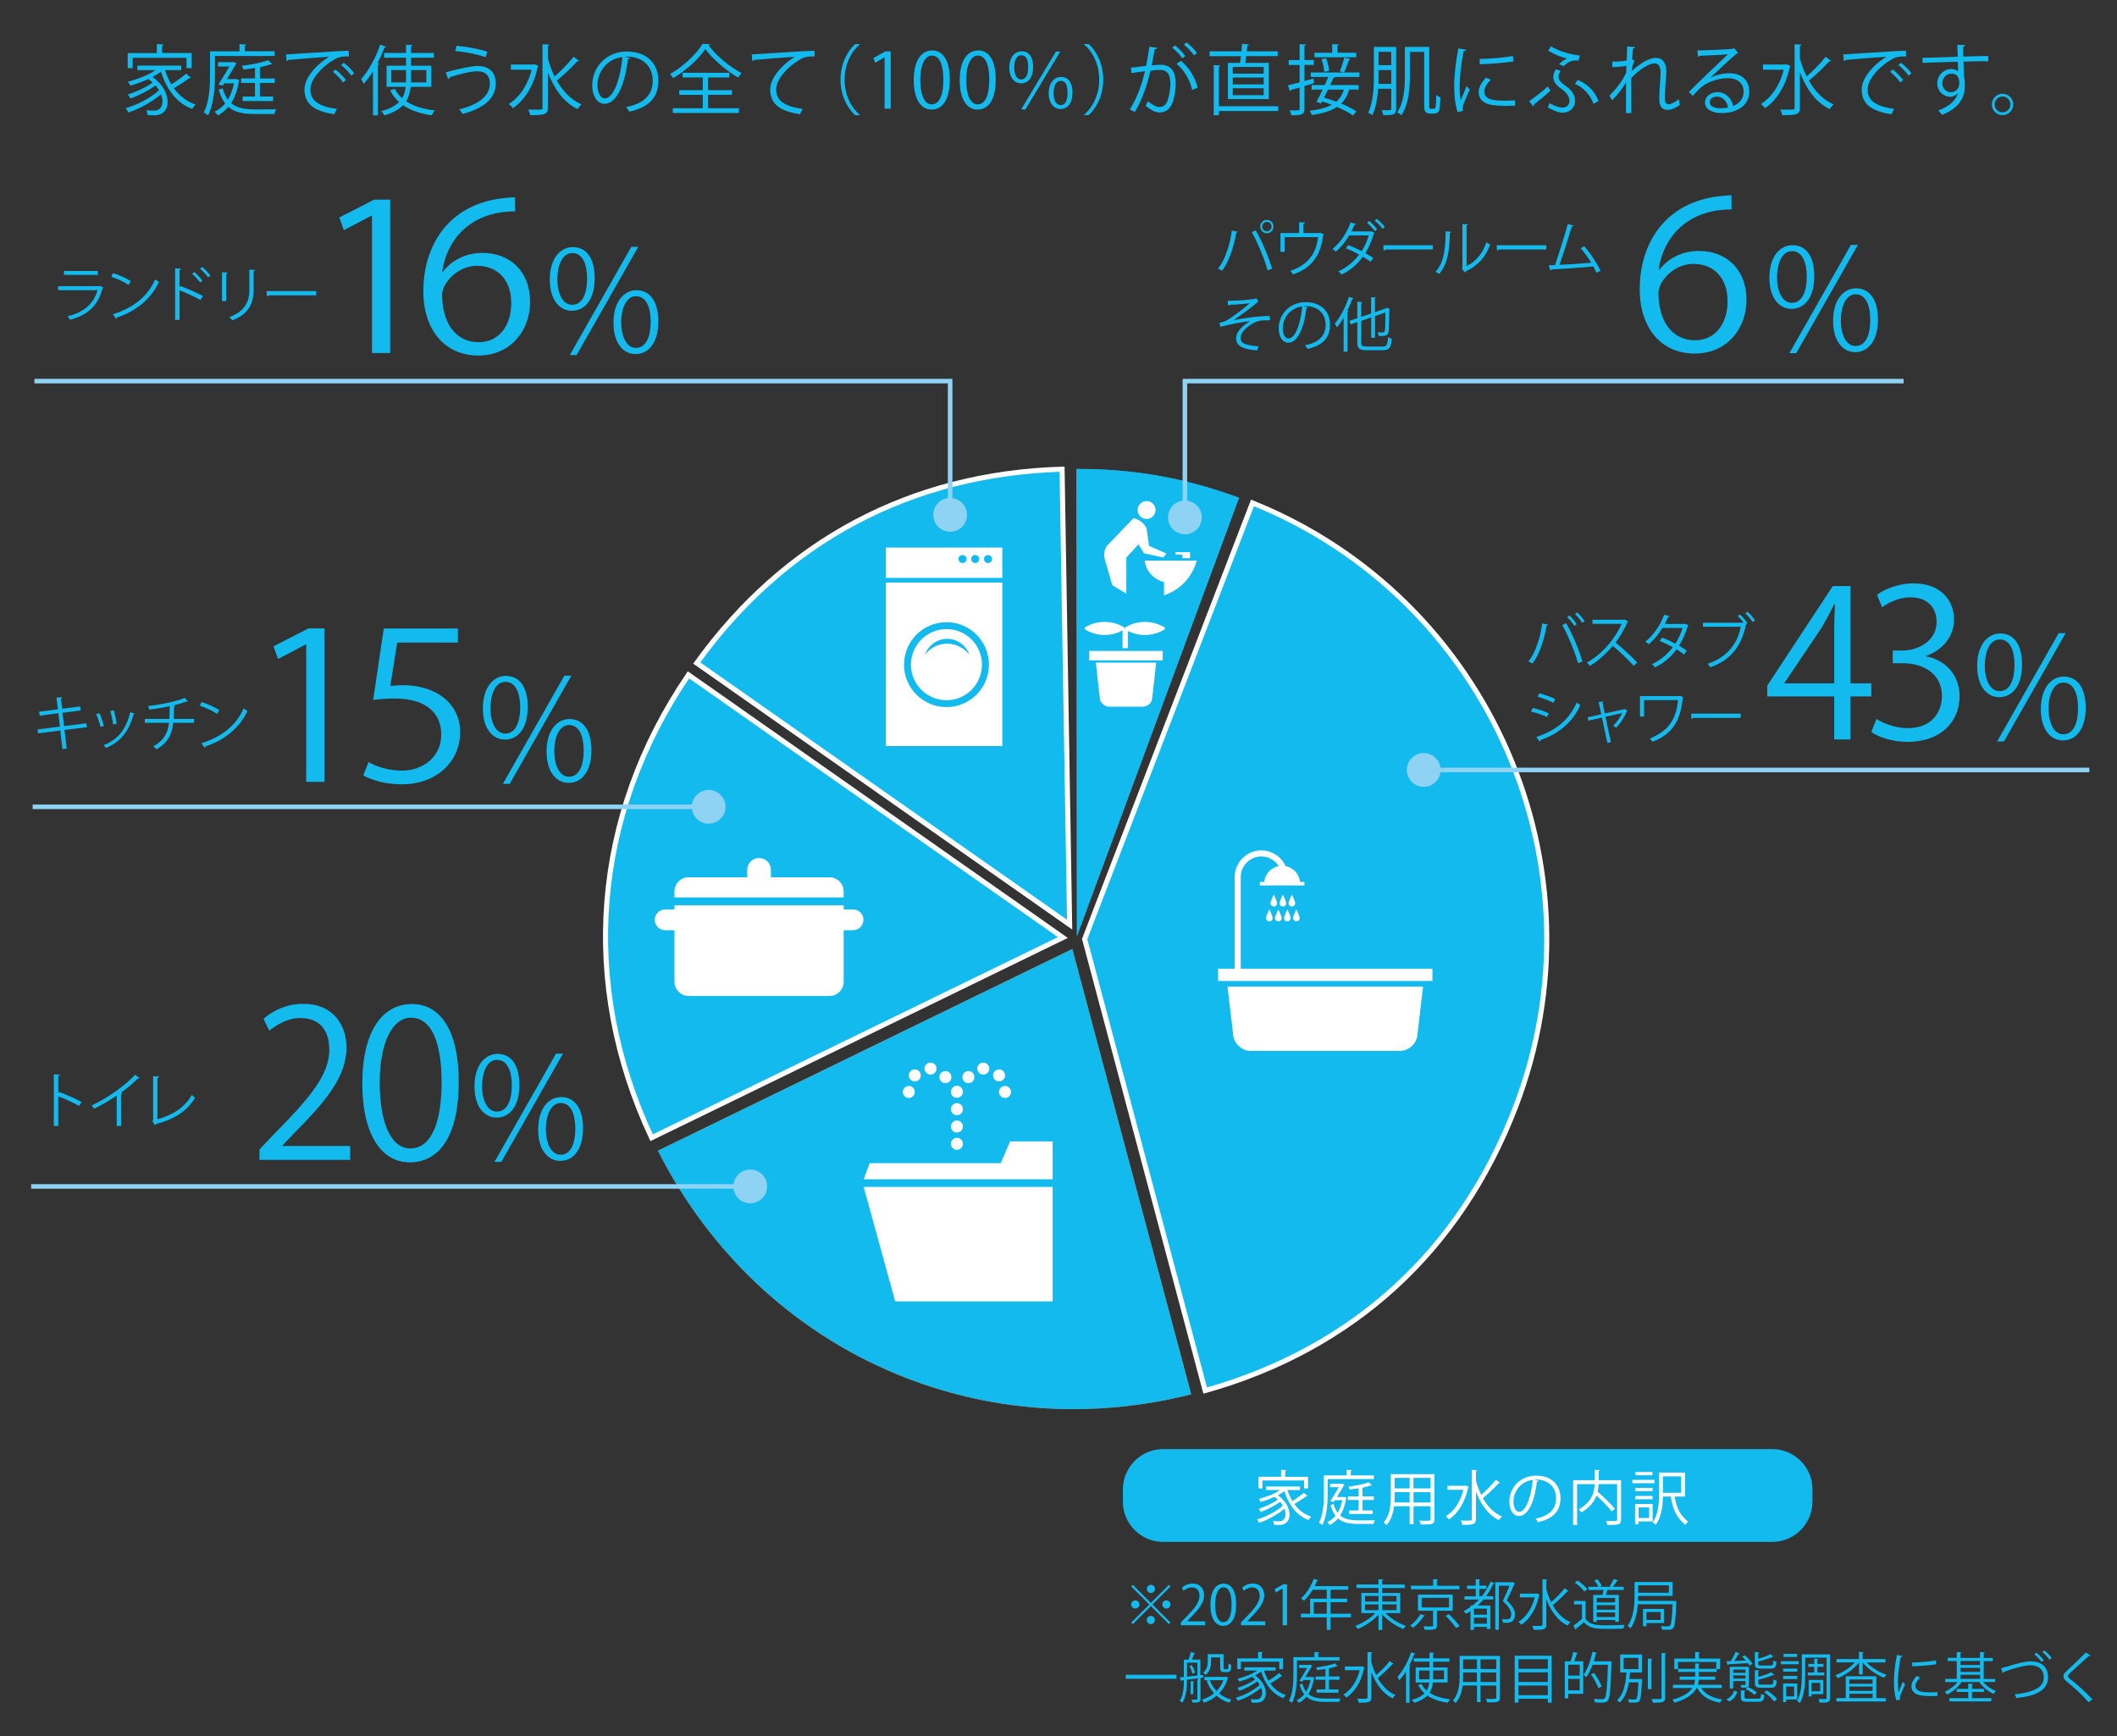 <?xml version="1.0" encoding="utf-8"?>
<!-- Generator: Adobe Illustrator 28.3.0, SVG Export Plug-In . SVG Version: 6.00 Build 0)  -->
<svg version="1.1" id="レイヤー_1" xmlns="http://www.w3.org/2000/svg" xmlns:xlink="http://www.w3.org/1999/xlink" x="0px"
	 y="0px" viewBox="0 0 465.07 381.41" style="enable-background:new 0 0 465.07 381.41;" xml:space="preserve">
<rect x="0" y="0" width="465.07" height="381.41" fill="#333333" stroke="none"/>
<style type="text/css">
	.st0{fill:#13BAEE;}
	.st1{fill:none;stroke:#FFFFFF;stroke-width:1.112;}
	.st2{fill:#EC6C0E;}
	.st3{fill:#FFFFFF;}
	.st4{fill:none;stroke:#8ED2F4;}
	.st5{fill:#8ED2F4;}
</style>
<path class="st0" d="M236.49,103.02c12.52-0.04,23.95,1.99,35.7,6.33l-35.61,96.3L236.49,103.02z"/>
<path class="st0" d="M236.49,103.02c12.52-0.04,23.95,1.99,35.7,6.33l-35.61,96.3L236.49,103.02z"/>
<path class="st0" d="M153.06,145.65c19.41-26.9,47.1-41.59,80.26-42.58l1.66,100.05L153.06,145.65z"/>
<path class="st1" d="M153.06,145.65c19.41-26.9,47.1-41.59,80.26-42.58l1.66,100.05L153.06,145.65z"/>
<path class="st0" d="M143.15,249.93c-15.91-33.87-12.97-70.75,8.09-101.68l82.26,57.7L143.15,249.93z"/>
<path class="st1" d="M143.15,249.93c-15.91-33.87-12.97-70.75,8.09-101.68l82.26,57.7L143.15,249.93z"/>
<path class="st2" d="M199.26,302.78c-23.64-9.1-43.02-26.82-54.73-50l91.04-44.31l26.12,97.83
	C240.61,311.61,219.05,310.4,199.26,302.78"/>
<path class="st0" d="M199.26,302.78c-23.64-9.1-43.02-26.82-54.73-50l91.04-44.31l26.12,97.83
	C240.61,311.61,219.05,310.4,199.26,302.78z"/>
<path class="st0" d="M238.28,206.29l36.87-95.81c52.11,20.97,78,80.18,57.76,132.78c-12.16,31.61-35.71,53.09-68.15,62.22
	L238.28,206.29z"/>
<path class="st1" d="M238.28,206.29l36.87-95.81c52.11,20.97,78,80.18,57.76,132.78c-12.16,31.61-35.71,53.09-68.15,62.22
	L238.28,206.29z"/>
<path class="st3" d="M312.62,216.74l-1.27,10.86c-0.28,1.8-1.99,3.26-3.8,3.26h-32.81c-1.81,0-3.52-1.46-3.8-3.26l-1.28-10.86
	H312.62z M272.57,212.8v-20.14c0-2.49,2.03-4.52,4.52-4.52c1.61,0,3.02,0.85,3.82,2.12c-1.7,0.32-3.01,1.72-3.19,3.48h-0.95v0.77
	h9.79v-0.77h-0.96c-0.19-1.75-1.48-3.15-3.18-3.48c-0.92-2.03-2.96-3.45-5.33-3.45c-3.23,0-5.85,2.63-5.85,5.85v20.14h-3.64v2.69
	h47.08v-2.69H272.57z M278.85,199.77c0,0-0.73,1.5-0.73,1.91c0,0.4,0.33,0.73,0.73,0.73c0.4,0,0.73-0.33,0.73-0.73
	C279.58,201.27,278.85,199.77,278.85,199.77 M280.83,199.77c0,0-0.73,1.5-0.73,1.91c0,0.4,0.33,0.73,0.73,0.73
	c0.4,0,0.73-0.33,0.73-0.73C281.56,201.27,280.83,199.77,280.83,199.77 M282.81,199.77c0,0-0.73,1.5-0.73,1.91
	c0,0.4,0.33,0.73,0.73,0.73c0.4,0,0.73-0.33,0.73-0.73C283.54,201.27,282.81,199.77,282.81,199.77 M284.79,199.77
	c0,0-0.73,1.5-0.73,1.91c0,0.4,0.33,0.73,0.73,0.73c0.41,0,0.73-0.33,0.73-0.73C285.52,201.27,284.79,199.77,284.79,199.77
	 M279.83,196.5c0,0-0.73,1.5-0.73,1.91c0,0.41,0.33,0.73,0.73,0.73c0.41,0,0.74-0.32,0.74-0.73
	C280.57,198,279.83,196.5,279.83,196.5 M281.82,196.5c0,0-0.73,1.5-0.73,1.91c0,0.41,0.33,0.73,0.73,0.73
	c0.41,0,0.73-0.32,0.73-0.73C282.55,198,281.82,196.5,281.82,196.5 M283.8,196.5c0,0-0.73,1.5-0.73,1.91c0,0.41,0.32,0.73,0.73,0.73
	c0.4,0,0.73-0.32,0.73-0.73C284.53,198,283.8,196.5,283.8,196.5"/>
<path class="st3" d="M231.25,285.89h-34.59l-6.92-25.15h41.51V285.89z M189.74,259.06h41.51v-8.32h-9.35l-2.04,4.77h-28.82
	L189.74,259.06z M208.89,251.27c0,0.73,0.59,1.32,1.32,1.32c0.73,0,1.32-0.59,1.32-1.32c0-0.73-0.59-1.32-1.32-1.32
	C209.49,249.96,208.89,250.54,208.89,251.27 M208.89,247.47c0,0.73,0.59,1.32,1.32,1.32c0.73,0,1.32-0.59,1.32-1.32
	c0-0.73-0.59-1.32-1.32-1.32C209.49,246.14,208.89,246.73,208.89,247.47 M208.89,243.65c0,0.73,0.59,1.32,1.32,1.32
	c0.73,0,1.32-0.59,1.32-1.32c0-0.73-0.59-1.33-1.32-1.33C209.49,242.32,208.89,242.92,208.89,243.65 M208.89,239.84
	c0,0.73,0.59,1.32,1.32,1.32c0.73,0,1.32-0.59,1.32-1.32c0-0.73-0.59-1.32-1.32-1.32C209.49,238.51,208.89,239.1,208.89,239.84
	 M211.42,236.62c0,0.73,0.59,1.31,1.32,1.31c0.73,0,1.32-0.58,1.32-1.31c0-0.74-0.59-1.33-1.32-1.33
	C212.01,235.29,211.42,235.88,211.42,236.62 M214.69,234.75c0,0.72,0.59,1.32,1.32,1.32c0.73,0,1.32-0.6,1.32-1.32
	c0-0.73-0.59-1.32-1.32-1.32C215.28,233.42,214.69,234.02,214.69,234.75 M218.15,236.24c0,0.73,0.59,1.32,1.32,1.32
	c0.73,0,1.32-0.59,1.32-1.32c0-0.73-0.59-1.32-1.32-1.32C218.74,234.92,218.15,235.51,218.15,236.24 M219.46,239.88
	c0,0.73,0.59,1.32,1.32,1.32c0.73,0,1.32-0.59,1.32-1.32c0-0.72-0.59-1.32-1.32-1.32C220.05,238.56,219.46,239.16,219.46,239.88
	 M207.69,235.29c-0.73,0-1.33,0.59-1.33,1.33c0,0.73,0.6,1.31,1.33,1.31c0.73,0,1.32-0.58,1.32-1.31
	C209.01,235.88,208.42,235.29,207.69,235.29 M204.42,233.42c-0.73,0-1.32,0.59-1.32,1.32c0,0.72,0.59,1.32,1.32,1.32
	c0.73,0,1.32-0.6,1.32-1.32C205.74,234.02,205.15,233.42,204.42,233.42 M200.96,234.92c-0.73,0-1.32,0.59-1.32,1.32
	c0,0.73,0.59,1.32,1.32,1.32c0.73,0,1.32-0.59,1.32-1.32C202.28,235.51,201.69,234.92,200.96,234.92 M199.65,238.56
	c-0.73,0-1.32,0.6-1.32,1.32c0,0.73,0.59,1.32,1.32,1.32c0.72,0,1.31-0.59,1.31-1.32C200.97,239.16,200.38,238.56,199.65,238.56"/>
<path class="st3" d="M220.19,126.94h-25.57v-6.65h25.57V126.94z M220.19,127.98h-25.57v35.91h25.57V127.98z M217.25,146.01
	c0,5.15-4.17,9.32-9.33,9.32c-5.15,0-9.32-4.17-9.32-9.32c0-5.15,4.17-9.33,9.32-9.33C213.07,136.68,217.25,140.86,217.25,146.01
	 M215.72,146.01c0,4.3-3.49,7.81-7.8,7.81c-4.31,0-7.8-3.5-7.8-7.81c0-4.31,3.49-7.81,7.8-7.81
	C212.23,138.19,215.72,141.7,215.72,146.01 M208.07,141.4c1.99,0,3.74,0.96,4.87,2.42c-0.7-2.02-2.61-3.48-4.87-3.48
	c-2.26,0-4.16,1.46-4.86,3.48C204.33,142.35,206.08,141.4,208.07,141.4 M211.44,121.92c-0.49,0-0.88,0.4-0.88,0.89
	c0,0.49,0.4,0.88,0.88,0.88c0.49,0,0.89-0.39,0.89-0.88C212.33,122.32,211.93,121.92,211.44,121.92 M214.24,121.92
	c-0.49,0-0.89,0.4-0.89,0.89c0,0.49,0.4,0.88,0.89,0.88c0.49,0,0.89-0.39,0.89-0.88C215.13,122.32,214.73,121.92,214.24,121.92
	 M217.05,121.92c-0.49,0-0.88,0.4-0.88,0.89c0,0.49,0.4,0.88,0.88,0.88c0.49,0,0.89-0.39,0.89-0.88
	C217.94,122.32,217.55,121.92,217.05,121.92"/>
<path class="st3" d="M253.86,112.04c0,1.09-0.88,1.97-1.97,1.97c-1.09,0-1.97-0.88-1.97-1.97c0-1.08,0.88-1.97,1.97-1.97
	C252.98,110.08,253.86,110.96,253.86,112.04 M249,113.84l-5.67,5.9c0,0-1.16,1.04-0.58,3.3l1.62,5.56l3.07,1.79v-7.92l2.66-2.89
	l1.21,1.96l4.23,0.93l0.7-0.87l-3.82-1.68l-0.52-3.82C251.89,116.1,251.2,114.3,249,113.84 M255.71,127.9v2.89
	c6.08-2.08,7.18-7.64,7.18-7.64h-11.4C251.83,126.91,255.71,127.9,255.71,127.9 M258.25,121.3v0.52h1.51v0.81h1.67v-0.81v-0.23
	v-0.29H258.25z"/>
<path class="st3" d="M255.43,145.07h-16.14v-2.08h16.14V145.07z M240.74,145.56l0.88,7.93c0.12,0.97,1.06,1.76,2.11,1.76H251
	c1.05,0,2-0.79,2.11-1.76l0.88-7.93H240.74z M255.77,137.8c0,0-1.71-1.19-4.26-1.19c-2.55,0-4.26,1.19-4.26,1.19
	c-0.13,0.09-0.16,0.21-0.13,0.32h-0.07c0.03-0.11,0-0.23-0.13-0.32c0,0-1.71-1.19-4.26-1.19c-2.54,0-4.26,1.19-4.26,1.19
	c-0.19,0.13-0.19,0.36,0,0.49c0,0,1.71,1.2,4.26,1.2c1.9,0,3.33-0.66,3.94-1v3.9h1.2v-3.77c0.7,0.36,2.01,0.88,3.7,0.88
	c2.55,0,4.26-1.2,4.26-1.2C255.97,138.16,255.97,137.94,255.77,137.8"/>
<path class="st3" d="M185.34,195.82c0-1.7-1.4-3.1-3.1-3.1h-12.89v-1.64c0-1.44-1.16-2.6-2.6-2.6c-1.43,0-2.6,1.16-2.6,2.6v1.64
	h-12.89c-1.71,0-3.1,1.4-3.1,3.1v1.32h37.18V195.82z"/>
<path class="st3" d="M187.4,199.78h-2.05v-0.91h-37.18v0.91h-2.05c-1.26,0-2.28,1.02-2.28,2.29c0,1.26,1.02,2.28,2.28,2.28h2.05
	v11.34c0,1.7,1.4,3.1,3.1,3.1h30.97c1.7,0,3.1-1.4,3.1-3.1v-11.34h2.05c1.26,0,2.29-1.02,2.29-2.28
	C189.68,200.8,188.65,199.78,187.4,199.78"/>
<g>
	<g>
		<line class="st4" x1="459" y1="169.14" x2="312.58" y2="169.14"/>
		<path class="st5" d="M312.77,165.43c-2.05,0-3.71,1.66-3.71,3.71s1.66,3.71,3.71,3.71c2.05,0,3.71-1.66,3.71-3.71
			S314.81,165.43,312.77,165.43"/>
	</g>
</g>
<g>
	<g>
		<polyline class="st4" points="418.19,83.72 260.3,83.72 260.3,113.84 		"/>
		<path class="st5" d="M256.59,113.66c0,2.05,1.66,3.71,3.71,3.71c2.05,0,3.71-1.66,3.71-3.71c0-2.05-1.66-3.71-3.71-3.71
			C258.25,109.95,256.59,111.61,256.59,113.66"/>
	</g>
</g>
<g>
	<g>
		<line class="st4" x1="155.87" y1="177.24" x2="7.17" y2="177.24"/>
		<path class="st5" d="M155.68,173.53c2.05,0,3.71,1.66,3.71,3.71c0,2.05-1.66,3.71-3.71,3.71s-3.71-1.66-3.71-3.71
			C151.97,175.19,153.63,173.53,155.68,173.53"/>
	</g>
</g>
<g>
	<g>
		<polyline class="st4" points="7.56,83.72 208.73,83.72 208.73,113.28 		"/>
		<path class="st5" d="M212.44,113.1c0,2.05-1.66,3.71-3.71,3.71c-2.05,0-3.71-1.66-3.71-3.71c0-2.05,1.66-3.71,3.71-3.71
			C210.78,109.39,212.44,111.05,212.44,113.1"/>
	</g>
</g>
<g>
	<g>
		<line class="st4" x1="165" y1="260.63" x2="6.85" y2="260.63"/>
		<path class="st5" d="M164.82,256.92c2.05,0,3.71,1.66,3.71,3.71c0,2.05-1.66,3.71-3.71,3.71c-2.05,0-3.71-1.66-3.71-3.71
			C161.11,258.58,162.77,256.92,164.82,256.92"/>
	</g>
</g>
<g>
	<g>
		<g>
			<path class="st0" d="M406.51,162.44h-3.56v-9.45h-14.71v-2.38l14.4-21.87h3.87v21.37h4.59v2.88h-4.59V162.44z M392.02,150.11
				h10.93v-11.97c0-1.85,0.09-3.65,0.18-5.4h-0.18c-1.03,2.07-1.84,3.51-2.7,5.04l-8.23,12.24V150.11z"/>
			<path class="st0" d="M423.16,144.21c3.96,0.67,7.33,3.87,7.33,8.73c0,5.35-3.87,10.03-11.43,10.03c-3.38,0-6.43-1.08-7.96-2.16
				l1.12-2.88c1.21,0.81,3.92,2.02,6.88,2.02c5.67,0,7.51-3.96,7.51-7.06c0-4.95-4.18-7.2-8.59-7.2h-2.21v-2.79h2.21
				c3.24,0,7.42-2.02,7.42-6.25c0-2.92-1.75-5.44-5.8-5.44c-2.48,0-4.82,1.21-6.17,2.2l-1.12-2.74c1.62-1.26,4.77-2.52,8.01-2.52
				c6.17,0,8.91,3.92,8.91,7.96c0,3.46-2.21,6.57-6.12,7.96V144.21z"/>
		</g>
		<g>
			<path class="st0" d="M444.21,145.98c0,4.85-2.25,7.17-5.01,7.17c-2.5,0-4.85-2.13-4.85-6.85c0-4.85,2.47-7.14,5.04-7.14
				C442.4,139.15,444.21,141.59,444.21,145.98z M436.02,146.26c0,3.04,1.16,5.57,3.25,5.57c2.32,0,3.29-2.6,3.29-5.76
				c0-2.94-0.88-5.6-3.25-5.6C437.02,140.47,436.02,143.35,436.02,146.26z M440.24,162.87h-1.5l13.52-23.78h1.53L440.24,162.87z
				 M458.2,155.46c0,4.88-2.28,7.2-5.01,7.2c-2.5,0-4.85-2.13-4.85-6.89c0-4.85,2.47-7.14,5.04-7.14
				C456.33,148.64,458.2,151.08,458.2,155.46z M450.04,155.65c0,3.13,1.16,5.66,3.22,5.66c2.32,0,3.25-2.6,3.25-5.73
				c0-2.97-0.85-5.63-3.22-5.63C451.1,149.95,450.04,152.73,450.04,155.65z"/>
		</g>
	</g>
	<g>
		<path class="st0" d="M340.11,137.21c-0.04,0.1-0.14,0.18-0.34,0.2c-0.52,3.13-1.6,6.43-3.13,8.36c-0.23-0.18-0.59-0.35-0.87-0.47
			c1.46-1.77,2.61-5.09,3.03-8.36L340.11,137.21z M346.67,145.69c-0.61-2.28-2.13-5.99-3.47-8.4l0.85-0.4
			c1.37,2.33,2.9,6.01,3.58,8.43L346.67,145.69z M344.78,135.2c0.6,0.53,1.24,1.34,1.59,1.93l-0.5,0.37
			c-0.37-0.59-1.04-1.44-1.59-1.93L344.78,135.2z M346.5,134.53c0.59,0.55,1.24,1.33,1.61,1.92l-0.51,0.38
			c-0.37-0.59-1.04-1.42-1.59-1.92L346.5,134.53z"/>
		<path class="st0" d="M357.69,136.52c-0.03,0.06-0.09,0.12-0.17,0.14c-0.71,1.66-1.54,3.09-2.61,4.49
			c1.42,1.13,3.56,3.08,4.77,4.42l-0.8,0.69c-1.15-1.33-3.25-3.31-4.58-4.38c-1.15,1.4-3.13,3.3-5.02,4.38
			c-0.14-0.2-0.46-0.52-0.68-0.7c3.61-1.98,6.47-5.69,7.65-8.52h-6.41v-0.89h6.91l0.17-0.06L357.69,136.52z"/>
		<path class="st0" d="M370.93,137.38c-0.01,0.07-0.08,0.12-0.16,0.14c-0.48,1.62-1.13,3.1-1.92,4.32c0.56,0.33,1.2,0.73,1.68,1.08
			l-0.55,0.86c-0.47-0.37-1.13-0.8-1.68-1.14c-1.2,1.67-2.74,3.01-4.71,3.97c-0.14-0.22-0.48-0.54-0.72-0.68
			c1.9-0.89,3.43-2.2,4.62-3.76c-0.96-0.53-1.92-0.99-2.88-1.36l0.5-0.73c0.95,0.34,1.93,0.78,2.94,1.32
			c0.68-1.07,1.21-2.2,1.58-3.46h-4.42c-0.8,1.33-1.87,2.65-3.01,3.59c-0.17-0.16-0.52-0.44-0.74-0.59c1.71-1.3,3.33-3.65,4.11-5.88
			l1.24,0.29c-0.05,0.14-0.18,0.18-0.35,0.17c-0.18,0.43-0.48,1.07-0.73,1.55h4.33l0.18-0.05L370.93,137.38z"/>
		<path class="st0" d="M383.02,136.73c-0.38-0.48-0.87-1.03-1.27-1.38l0.46-0.37c0.59,0.5,1.3,1.32,1.67,1.88l-0.25,0.18l0.1,0.05
			c-0.04,0.07-0.1,0.12-0.18,0.14c-1,4.92-3.55,7.85-7.81,9.35c-0.16-0.23-0.42-0.57-0.6-0.76c4.1-1.36,6.52-4.21,7.28-8.14h-8.31
			v-0.89h8.65l0.17-0.12L383.02,136.73z M385.02,136.65c-0.33-0.56-1.06-1.42-1.59-1.88l0.48-0.38c0.6,0.5,1.25,1.3,1.63,1.88
			L385.02,136.65z"/>
		<path class="st0" d="M336.73,155.52c1.17,0.26,2.63,0.76,3.51,1.17l-0.39,0.82c-0.86-0.42-2.36-0.94-3.51-1.2L336.73,155.52z
			 M337.51,161.9c4.24-1.42,7.14-3.68,8.87-7.59c0.2,0.17,0.6,0.44,0.8,0.57c-1.75,3.87-4.79,6.29-8.78,7.71
			c0.03,0.12-0.04,0.27-0.16,0.33L337.51,161.9z M338.17,152.29c1.17,0.31,2.61,0.83,3.5,1.28l-0.43,0.8
			c-0.93-0.47-2.28-0.99-3.46-1.32L338.17,152.29z"/>
		<path class="st0" d="M357.52,156.17c-0.04,0.04-0.09,0.08-0.14,0.09c-0.52,1.34-1.41,2.65-2.35,3.61
			c-0.16-0.14-0.44-0.33-0.65-0.44c0.76-0.69,1.59-1.9,1.96-2.78l-3.65,0.81l1.2,5.57l-0.77,0.17l-1.2-5.57l-2.97,0.68l-0.17-0.73
			l3-0.67l-0.59-2.71l1.08-0.1c0,0.1-0.06,0.18-0.23,0.26l0.5,2.37l4.29-0.93l0.09-0.07L357.52,156.17z"/>
		<path class="st0" d="M369.83,153.22c-0.04,0.05-0.1,0.1-0.17,0.13c-0.51,5.1-2.24,7.84-6.6,9.6c-0.17-0.22-0.43-0.51-0.65-0.7
			c4.16-1.7,5.79-4.17,6.22-8.45h-7.45v3.6h-0.9v-4.49h8.65l0.14-0.1L369.83,153.22z"/>
		<path class="st0" d="M371.51,156.77h10.89v0.93h-10.4c-0.08,0.13-0.25,0.22-0.42,0.25L371.51,156.77z"/>
	</g>
</g>
<g>
	<g>
		<g>
			<path class="st0" d="M364.53,59.27c1.68-2.25,4.7-4.14,8.66-4.14c6.29,0,10.49,4.27,10.49,10.75c0,6.16-4.16,11.79-11.38,11.79
				s-12.08-5.44-12.08-14.17c0-9.04,4.65-18.49,16.68-20.29c1.39-0.18,2.62-0.31,3.46-0.31l0.05,3.1c-10.3,0-15.2,6.79-16.04,13.27
				H364.53z M379.52,66.16c0-5.17-3.07-8.19-7.52-8.19c-4.36,0-7.67,3.87-7.67,6.39c0.05,6.16,2.92,10.39,8.07,10.39
				C376.7,74.75,379.52,71.24,379.52,66.16z"/>
		</g>
		<g>
			<path class="st0" d="M398.57,60.68c0,4.85-2.25,7.17-5.01,7.17c-2.5,0-4.85-2.13-4.85-6.85c0-4.85,2.47-7.14,5.04-7.14
				C396.76,53.85,398.57,56.3,398.57,60.68z M390.38,60.96c0,3.04,1.16,5.57,3.25,5.57c2.32,0,3.29-2.6,3.29-5.76
				c0-2.94-0.88-5.6-3.25-5.6C391.38,55.17,390.38,58.05,390.38,60.96z M394.6,77.58h-1.5l13.52-23.78h1.53L394.6,77.58z
				 M412.56,70.16c0,4.88-2.28,7.2-5.01,7.2c-2.5,0-4.85-2.13-4.85-6.89c0-4.85,2.47-7.14,5.04-7.14
				C410.69,63.34,412.56,65.78,412.56,70.16z M404.4,70.35c0,3.13,1.16,5.66,3.22,5.66c2.32,0,3.25-2.6,3.25-5.73
				c0-2.97-0.85-5.63-3.22-5.63C405.46,64.65,404.4,67.44,404.4,70.35z"/>
		</g>
	</g>
	<g>
		<path class="st0" d="M271.92,50.92c-0.04,0.1-0.14,0.18-0.34,0.2c-0.52,3.13-1.61,6.43-3.13,8.36c-0.24-0.18-0.59-0.35-0.87-0.47
			c1.46-1.77,2.61-5.09,3.03-8.36L271.92,50.92z M278.48,59.4c-0.61-2.28-2.13-5.99-3.47-8.4l0.85-0.4c1.37,2.33,2.9,6.01,3.58,8.43
			L278.48,59.4z M278.31,48.31c0.81,0,1.46,0.65,1.46,1.47c0,0.8-0.65,1.46-1.46,1.46c-0.81,0-1.46-0.67-1.46-1.46
			C276.85,48.93,277.53,48.31,278.31,48.31z M279.34,49.78c0-0.59-0.47-1.04-1.03-1.04c-0.57,0-1.03,0.46-1.03,1.04
			c0,0.56,0.46,1.03,1.03,1.03C278.9,50.81,279.34,50.31,279.34,49.78z"/>
		<path class="st0" d="M285.4,48.81l1.3,0.08c-0.01,0.13-0.17,0.25-0.37,0.26v2.05h3.5l0.2-0.08l0.81,0.37
			c-0.03,0.05-0.09,0.1-0.14,0.14c-0.6,4.57-2.49,7.21-6.63,8.66c-0.13-0.22-0.4-0.56-0.61-0.78c3.88-1.33,5.66-3.76,6.11-7.42
			h-7.37v3.24h-0.9V51.2h4.11V48.81z"/>
		<path class="st0" d="M301.99,51.15c-0.01,0.08-0.08,0.1-0.16,0.14c-0.47,1.58-1.1,3.05-1.89,4.31c0.56,0.33,1.25,0.73,1.73,1.07
			l-0.55,0.85c-0.47-0.37-1.19-0.8-1.74-1.12c-1.2,1.66-2.7,2.99-4.68,3.91c-0.13-0.22-0.47-0.53-0.7-0.69
			c1.9-0.86,3.39-2.13,4.58-3.69c-0.96-0.54-1.97-1.02-2.92-1.37l0.51-0.72c0.95,0.35,1.97,0.81,2.96,1.33
			c0.67-1.02,1.21-2.27,1.57-3.46h-4.31c-0.83,1.41-1.87,2.69-2.94,3.56c-0.16-0.16-0.52-0.44-0.73-0.59c1.7-1.3,3.2-3.59,3.98-5.82
			l1.21,0.35c-0.05,0.14-0.21,0.18-0.37,0.17c-0.18,0.47-0.42,0.98-0.67,1.45h4.23l0.12-0.04L301.99,51.15z M300.79,48.55
			c0.61,0.48,1.34,1.27,1.74,1.83l-0.5,0.4c-0.37-0.52-1.14-1.37-1.71-1.83L300.79,48.55z M302.46,48.07
			c0.61,0.48,1.38,1.25,1.77,1.8l-0.51,0.39c-0.35-0.54-1.16-1.34-1.72-1.79L302.46,48.07z"/>
		<path class="st0" d="M303.88,53.88h10.89v0.93h-10.4c-0.08,0.13-0.25,0.22-0.42,0.25L303.88,53.88z"/>
		<path class="st0" d="M318.82,50.93c-0.01,0.12-0.13,0.2-0.3,0.22c-0.08,3.51-0.37,6.71-2.37,9.04c-0.21-0.16-0.52-0.35-0.78-0.5
			c1.94-2.11,2.18-5.38,2.22-8.88L318.82,50.93z M322.2,58.44c2.18-1.06,3.59-2.96,4.34-5.24c0.2,0.17,0.59,0.39,0.81,0.51
			c-0.93,2.64-2.54,4.58-5.32,5.9c-0.04,0.1-0.13,0.21-0.22,0.26L321.13,59l0.14-0.2v-9.58l1.21,0.07c-0.01,0.12-0.1,0.22-0.29,0.25
			V58.44z"/>
		<path class="st0" d="M328.81,53.88h10.89v0.93h-10.4c-0.08,0.13-0.25,0.22-0.42,0.25L328.81,53.88z"/>
		<path class="st0" d="M350.7,59.9c-0.2-0.44-0.43-0.91-0.69-1.38c-2.71,0.29-7.18,0.56-9.17,0.67c-0.04,0.13-0.13,0.23-0.25,0.26
			l-0.35-1.17c0.39-0.01,0.86-0.03,1.37-0.05c0.86-2.5,2.1-6.41,2.82-9.02l1.27,0.34c-0.05,0.12-0.18,0.18-0.38,0.18
			c-0.72,2.4-1.84,5.9-2.74,8.45c2.17-0.09,5.26-0.31,6.98-0.47c-0.68-1.12-1.54-2.31-2.32-3.18l0.78-0.44
			c1.37,1.5,2.94,3.98,3.6,5.4L350.7,59.9z"/>
		<path class="st0" d="M269.7,66.08c2.43,0,5.48-0.25,6.38-0.55l0.31,0.82c-0.14,0.04-0.34,0.21-0.61,0.44
			c-1.32,1.1-3.22,2.47-4.77,3.54c1.81-0.38,5.52-0.94,7.96-0.9v0.93c-0.18-0.01-0.39-0.01-0.59-0.01c-0.71,0-1.45,0.05-2,0.2
			c-1.12,0.31-3.84,1.92-3.84,3.71c0,0.81,0.5,1.08,0.68,1.17c0.59,0.33,2.01,0.56,3.24,0.64l-0.29,0.91
			c-3.16-0.25-4.61-0.98-4.61-2.65c0-1.68,1.83-3.1,3.11-3.78c-2.23,0.23-4.44,0.69-6.6,1.25l-0.17-0.89
			c0.76-0.16,1.29-0.34,1.71-0.59c0.98-0.57,3.86-2.69,4.94-3.72c-0.81,0.13-2.44,0.26-3.18,0.3c-0.38,0.03-0.9,0.04-1.24,0.06
			c-0.05,0.07-0.21,0.16-0.34,0.16L269.7,66.08z"/>
		<path class="st0" d="M287.33,67.49c-0.05,0.12-0.16,0.21-0.33,0.21c-0.47,4.06-1.83,7.59-3.99,7.59c-1.1,0-2.09-1.1-2.09-3.16
			c0-3.13,2.44-5.75,5.87-5.75c3.77,0,5.4,2.39,5.4,4.93c0,3.1-1.8,4.61-4.96,5.34c-0.12-0.21-0.34-0.56-0.55-0.8
			c3-0.57,4.54-2.04,4.54-4.5c0-2.15-1.38-4.11-4.44-4.11c-0.13,0-0.27,0.01-0.39,0.03L287.33,67.49z M286.08,67.32
			c-2.64,0.33-4.27,2.5-4.27,4.79c0,1.4,0.6,2.27,1.23,2.27C284.62,74.38,285.75,70.89,286.08,67.32z"/>
		<path class="st0" d="M295.18,69.76c-0.47,0.8-0.97,1.53-1.49,2.14c-0.1-0.21-0.31-0.63-0.46-0.82c1.2-1.36,2.38-3.63,3.11-5.88
			l1.03,0.34c-0.03,0.09-0.13,0.14-0.29,0.13c-0.31,0.87-0.68,1.75-1.1,2.58l0.3,0.09c-0.01,0.08-0.09,0.14-0.26,0.17v8.74h-0.85
			V69.76z M299.03,75.18c0,0.77,0.18,0.95,1.16,0.95h3.59c0.89,0,1.03-0.42,1.16-2.09c0.21,0.16,0.56,0.3,0.81,0.35
			c-0.17,1.92-0.47,2.54-1.94,2.54h-3.61c-1.55,0-2.02-0.35-2.02-1.77v-4.41l-1.46,0.51l-0.27-0.77l1.73-0.6v-3.61l1.11,0.08
			c-0.01,0.09-0.08,0.14-0.25,0.17v3.08l2.17-0.74v-3.59l1.1,0.08c-0.01,0.09-0.09,0.14-0.25,0.17v3.04l2.38-0.81
			c0.06-0.06,0.09-0.09,0.18-0.16l0.71,0.27c-0.01,0.04-0.08,0.09-0.13,0.13c-0.01,2.36-0.05,4.32-0.16,4.84
			c-0.14,0.9-0.68,1.02-2.19,0.97c-0.03-0.25-0.11-0.61-0.22-0.82c0.42,0.03,0.97,0.03,1.14,0.03c0.25,0,0.38-0.05,0.46-0.39
			c0.09-0.33,0.13-1.84,0.13-3.99l-2.28,0.8v4.76h-0.85v-4.48l-2.17,0.76V75.18z"/>
	</g>
</g>
<g>
	<g>
		<g>
			<path class="st0" d="M76.94,254.8H57v-2.29l3.28-3.46c8.01-8.1,12.06-13,12.06-18.49c0-3.6-1.58-6.93-6.43-6.93
				c-2.7,0-5.13,1.48-6.75,2.79l-1.26-2.61c2.07-1.84,5.13-3.29,8.73-3.29c6.79,0,9.49,4.95,9.49,9.58
				c0,6.34-4.45,11.74-11.43,18.76l-2.65,2.79v0.09h14.89V254.8z"/>
			<path class="st0" d="M79.59,238.06c0-11.79,4.59-17.5,10.89-17.5c6.39,0,10.3,6.03,10.3,17.05c0,11.7-4.09,17.73-10.8,17.73
				C83.87,255.34,79.59,249.31,79.59,238.06z M97.01,237.79c0-8.41-2.02-14.22-6.75-14.22c-4,0-6.84,5.35-6.84,14.22
				c0,8.87,2.47,14.49,6.7,14.49C95.11,252.28,97.01,245.8,97.01,237.79z"/>
		</g>
		<g>
			<path class="st0" d="M114.1,238.34c0,4.85-2.25,7.17-5.01,7.17c-2.5,0-4.85-2.13-4.85-6.85c0-4.85,2.47-7.14,5.04-7.14
				C112.29,231.51,114.1,233.96,114.1,238.34z M105.9,238.62c0,3.04,1.16,5.57,3.25,5.57c2.32,0,3.29-2.6,3.29-5.76
				c0-2.94-0.88-5.6-3.25-5.6C106.91,232.83,105.9,235.71,105.9,238.62z M110.13,255.24h-1.5l13.52-23.78h1.53L110.13,255.24z
				 M128.09,247.82c0,4.88-2.28,7.2-5.01,7.2c-2.5,0-4.85-2.13-4.85-6.88c0-4.85,2.47-7.14,5.04-7.14
				C126.21,241,128.09,243.44,128.09,247.82z M119.92,248.01c0,3.13,1.16,5.66,3.22,5.66c2.32,0,3.25-2.6,3.25-5.73
				c0-2.97-0.85-5.63-3.22-5.63C120.99,242.31,119.92,245.1,119.92,248.01z"/>
		</g>
	</g>
	<g>
		<path class="st0" d="M17.38,242.94c-1.33-0.72-3.16-1.57-4.58-2.13v6.52h-0.98V236l1.32,0.08c-0.01,0.14-0.12,0.23-0.34,0.27v3.81
			l0.2-0.27c1.53,0.56,3.55,1.46,4.91,2.18L17.38,242.94z"/>
		<path class="st0" d="M30.67,236.83c-0.05,0.06-0.13,0.1-0.25,0.1c-0.04,0-0.08,0-0.13-0.01c-1,1.02-2.45,2.21-3.72,3.12
			c0.1,0.04,0.26,0.12,0.31,0.14c-0.03,0.08-0.14,0.16-0.29,0.17v7.01h-0.95v-6.71c-1.38,0.98-3.18,2.04-4.97,2.91
			c-0.13-0.21-0.37-0.54-0.55-0.72c3.56-1.64,7.46-4.44,9.56-6.75L30.67,236.83z"/>
		<path class="st0" d="M34.6,245.87c3.31-0.93,5.95-2.52,7.55-5.36c0.17,0.22,0.5,0.5,0.69,0.65c-1.76,3-4.67,4.75-8.6,5.78
			c-0.03,0.1-0.1,0.22-0.21,0.26l-0.55-0.91l0.16-0.25v-9.62l1.34,0.07c-0.01,0.14-0.13,0.26-0.39,0.29V245.87z"/>
	</g>
</g>
<g>
	<g>
		<g>
			<path class="st0" d="M67.27,171.76v-30.19h-0.1l-6.09,3.19l-0.99-2.79l7.67-3.92h3.51v33.7H67.27z"/>
			<path class="st0" d="M100.59,138.06v3.1H87.27l-1.53,9.54c0.79-0.09,1.58-0.18,2.87-0.18c6.58,0,12.47,3.56,12.47,10.35
				c0,6.66-5.44,11.43-12.77,11.43c-3.71,0-6.83-0.99-8.51-1.98l1.19-2.92c1.39,0.85,4.11,1.89,7.33,1.89c4.65,0,8.66-3.1,8.61-7.96
				c0-4.63-3.27-7.88-10.2-7.88c-1.98,0-3.51,0.14-4.75,0.32l2.33-15.7H100.59z"/>
		</g>
		<g>
			<path class="st0" d="M115.94,155.3c0,4.85-2.25,7.17-5.01,7.17c-2.5,0-4.85-2.13-4.85-6.85c0-4.85,2.47-7.14,5.04-7.14
				C114.13,148.48,115.94,150.92,115.94,155.3z M107.74,155.58c0,3.04,1.16,5.57,3.25,5.57c2.32,0,3.29-2.6,3.29-5.76
				c0-2.94-0.88-5.6-3.25-5.6C108.74,149.79,107.74,152.67,107.74,155.58z M111.97,172.2h-1.5l13.52-23.78h1.53L111.97,172.2z
				 M129.93,164.78c0,4.88-2.28,7.2-5.01,7.2c-2.5,0-4.85-2.13-4.85-6.89c0-4.85,2.47-7.14,5.04-7.14
				C128.05,157.96,129.93,160.4,129.93,164.78z M121.76,164.97c0,3.13,1.16,5.66,3.22,5.66c2.32,0,3.25-2.6,3.25-5.73
				c0-2.97-0.85-5.63-3.22-5.63C122.83,159.27,121.76,162.06,121.76,164.97z"/>
		</g>
	</g>
	<g>
		<path class="st0" d="M14.18,160.35l0.47,4.1l-0.94,0.1l-0.46-4.08l-4.89,0.63l-0.12-0.86l4.92-0.63l-0.34-2.94l-4.1,0.54
			l-0.12-0.87l4.11-0.52l-0.29-2.58l1.28-0.05c0,0.13-0.12,0.23-0.3,0.29l0.23,2.22l3.97-0.52l0.1,0.89l-3.97,0.51l0.34,2.92
			l4.91-0.61l0.12,0.86L14.18,160.35z"/>
		<path class="st0" d="M21.83,156.67c0.39,0.8,0.82,2.05,0.98,2.81l-0.73,0.2c-0.16-0.76-0.56-1.94-0.95-2.78L21.83,156.67z
			 M29.62,156.76c-0.03,0.12-0.16,0.14-0.27,0.13c-1.02,3.81-2.94,6.15-6.09,7.42c-0.1-0.16-0.34-0.46-0.51-0.6
			c3.12-1.23,4.91-3.37,5.86-7.25L29.62,156.76z M25,156.04c0.27,0.87,0.52,2.13,0.61,2.96l-0.77,0.14
			c-0.08-0.83-0.33-2.04-0.61-2.94L25,156.04z"/>
		<path class="st0" d="M42.61,158.78h-4.55c-0.29,2.5-1.13,4.38-3.67,5.82c-0.2-0.21-0.51-0.46-0.73-0.63
			c2.35-1.28,3.2-2.9,3.47-5.19h-5.32v-0.86h5.39c0.07-0.86,0.07-1.75,0.08-2.79c-1.33,0.3-3.05,0.59-4.49,0.74
			c-0.07-0.25-0.16-0.51-0.27-0.76c4.58-0.55,7.28-1.45,8.09-1.8l0.69,0.77c-0.05,0.03-0.1,0.04-0.17,0.04c-0.05,0-0.09,0-0.14-0.01
			c-0.73,0.27-1.89,0.61-2.92,0.86l0.43,0.04c-0.01,0.12-0.1,0.2-0.27,0.22c-0.01,0.98-0.03,1.87-0.08,2.69h4.47V158.78z"/>
		<path class="st0" d="M44.29,154.23c1.36,0.43,2.92,1.11,3.89,1.77l-0.5,0.82c-0.94-0.67-2.48-1.36-3.81-1.81L44.29,154.23z
			 M44.24,163.27c4.63-1.44,7.71-4.03,9.28-7.65c0.27,0.22,0.57,0.39,0.85,0.53c-1.63,3.57-4.81,6.35-9.24,7.83
			c-0.01,0.12-0.09,0.25-0.18,0.3L44.24,163.27z"/>
	</g>
</g>
<g>
	<g>
		<path class="st0" d="M81.72,77.56V47.37h-0.1l-6.09,3.19l-0.99-2.79l7.67-3.92h3.51v33.7H81.72z"/>
		<path class="st0" d="M97.31,59.7c1.68-2.25,4.7-4.14,8.66-4.14c6.29,0,10.49,4.27,10.49,10.75c0,6.16-4.16,11.79-11.38,11.79
			S93,72.66,93,63.93c0-9.04,4.65-18.49,16.68-20.29c1.39-0.18,2.62-0.31,3.46-0.31l0.05,3.1c-10.3,0-15.2,6.79-16.04,13.27H97.31z
			 M112.31,66.58c0-5.17-3.07-8.19-7.52-8.19c-4.36,0-7.67,3.87-7.67,6.39c0.05,6.16,2.92,10.39,8.07,10.39
			C109.49,75.18,112.31,71.67,112.31,66.58z"/>
	</g>
	<g>
		<path class="st0" d="M130.64,61.1c0,4.85-2.25,7.17-5.01,7.17c-2.5,0-4.85-2.13-4.85-6.85c0-4.85,2.47-7.14,5.04-7.14
			C128.83,54.28,130.64,56.72,130.64,61.1z M122.44,61.38c0,3.04,1.16,5.57,3.25,5.57c2.32,0,3.29-2.6,3.29-5.76
			c0-2.94-0.88-5.6-3.25-5.6C123.45,55.59,122.44,58.47,122.44,61.38z M126.67,78h-1.5l13.52-23.78h1.53L126.67,78z M144.63,70.58
			c0,4.88-2.28,7.2-5.01,7.2c-2.5,0-4.85-2.13-4.85-6.89c0-4.85,2.47-7.14,5.04-7.14C142.76,63.76,144.63,66.2,144.63,70.58z
			 M136.47,70.77c0,3.13,1.16,5.66,3.22,5.66c2.32,0,3.25-2.6,3.25-5.73c0-2.97-0.85-5.63-3.22-5.63
			C137.53,65.07,136.47,67.86,136.47,70.77z"/>
	</g>
	<g>
		<path class="st0" d="M22.71,63.18c-0.03,0.05-0.09,0.1-0.17,0.13c-1.07,3.94-3.25,5.86-7.15,6.94c-0.12-0.23-0.37-0.56-0.55-0.76
			c3.55-0.89,5.75-2.71,6.58-5.74h-8.64v-0.89h9.03l0.13-0.08L22.71,63.18z M21.49,60.39h-7.44v-0.86h7.44V60.39z"/>
		<path class="st0" d="M24.85,60c1.36,0.43,2.92,1.11,3.89,1.77l-0.5,0.82c-0.94-0.67-2.48-1.36-3.81-1.81L24.85,60z M24.8,69.04
			c4.63-1.44,7.71-4.03,9.28-7.65c0.27,0.22,0.57,0.39,0.85,0.53c-1.63,3.57-4.81,6.35-9.24,7.83c-0.01,0.12-0.09,0.25-0.18,0.3
			L24.8,69.04z"/>
		<path class="st0" d="M44.03,65.89c-1.33-0.72-3.16-1.57-4.58-2.13v6.51h-0.98V58.94l1.32,0.08c-0.01,0.14-0.12,0.23-0.34,0.27
			v3.84l0.2-0.29c1.53,0.56,3.55,1.46,4.91,2.18L44.03,65.89z M42.67,59.75c0.6,0.5,1.38,1.32,1.8,1.92l-0.5,0.4
			c-0.39-0.56-1.19-1.44-1.77-1.9L42.67,59.75z M44.41,58.63c0.61,0.51,1.4,1.33,1.79,1.9l-0.47,0.4c-0.4-0.56-1.2-1.42-1.79-1.9
			L44.41,58.63z"/>
		<path class="st0" d="M48.77,66.15v-6.34l1.24,0.08c-0.01,0.12-0.1,0.21-0.31,0.23v6.03H48.77z M56.03,59.31
			c-0.01,0.13-0.1,0.2-0.31,0.22v4.15c0,2.74-0.94,5.24-4.68,6.69c-0.13-0.2-0.46-0.53-0.68-0.7c3.61-1.34,4.42-3.57,4.42-5.99
			v-4.45L56.03,59.31z"/>
		<path class="st0" d="M58.56,63.94h10.89v0.93h-10.4c-0.08,0.13-0.25,0.22-0.42,0.25L58.56,63.94z"/>
	</g>
</g>
<path class="st0" d="M398.16,329.89c0,4.86-3.97,8.83-8.83,8.83H255.51c-4.85,0-8.83-3.97-8.83-8.83v-2.73
	c0-4.86,3.97-8.83,8.83-8.83h133.83c4.85,0,8.83,3.97,8.83,8.83V329.89z"/>
<g>
	<path class="st3" d="M282.84,327.33c0.26,0.86,0.62,1.68,1.07,2.42c0.86-0.53,1.87-1.26,2.52-1.83l0.79,0.71
		c-0.05,0.05-0.17,0.07-0.27,0.05c-0.66,0.52-1.74,1.21-2.61,1.72c0.94,1.29,2.17,2.27,3.71,2.77c-0.19,0.17-0.44,0.51-0.58,0.74
		c-2.67-0.97-4.38-3.37-5.3-6.33c-0.42,0.31-0.91,0.62-1.43,0.9c1.79,1.29,2.56,2.95,2.56,4.26c0,1.4-0.88,2.26-2.24,2.26
		c-0.33,0-0.74-0.01-1.17-0.04c-0.01-0.22-0.09-0.58-0.23-0.82c0.48,0.04,0.94,0.05,1.22,0.05c0.38,0,0.69-0.03,0.96-0.25
		c0.36-0.23,0.57-0.71,0.57-1.31c0-0.36-0.08-0.77-0.25-1.2c-1.43,1.23-3.67,2.47-5.55,3.09c-0.1-0.22-0.29-0.55-0.47-0.74
		c1.98-0.53,4.37-1.81,5.68-3.05c-0.17-0.27-0.38-0.55-0.61-0.81c-1.12,0.83-2.87,1.73-4.24,2.22c-0.1-0.21-0.3-0.51-0.47-0.69
		c1.38-0.4,3.17-1.25,4.22-2.03c-0.22-0.19-0.47-0.4-0.74-0.6c-0.97,0.46-2.03,0.83-3.02,1.12c-0.1-0.17-0.31-0.51-0.44-0.66
		c1.6-0.4,3.42-1.09,4.69-1.96h-3.08v-0.77h7.45v0.77H282.84z M277.33,325.22v1.75h-0.85v-2.56h4.95v-1.53l1.16,0.08
		c-0.01,0.09-0.09,0.16-0.26,0.17v1.29h5.03v2.56h-0.88v-1.75H277.33z"/>
	<path class="st3" d="M291.67,324.92v3.12c0,2.03-0.14,4.97-1.18,6.98c-0.16-0.16-0.52-0.42-0.73-0.49
		c0.99-1.91,1.07-4.56,1.07-6.49v-3.93h5.01v-1.22l1.16,0.08c-0.01,0.09-0.08,0.16-0.26,0.18v0.96h5.08v0.81H291.67z M295.33,328.83
		l0.48,0.18c0,0.07-0.04,0.1-0.08,0.14c-0.26,1.56-0.7,2.79-1.33,3.77c0.99,0.84,2.35,1.05,4.04,1.07c0.42,0,3.05,0,3.61-0.01
		c-0.13,0.2-0.27,0.56-0.31,0.79h-3.34c-1.91,0-3.39-0.26-4.47-1.21c-0.51,0.61-1.12,1.09-1.79,1.44c-0.12-0.18-0.39-0.48-0.57-0.61
		c0.7-0.34,1.31-0.81,1.82-1.42c-0.46-0.58-0.82-1.34-1.1-2.33l0.66-0.25c0.22,0.81,0.53,1.44,0.9,1.94
		c0.47-0.74,0.81-1.66,1.03-2.77h-1.65l-0.26,0.4l-0.71-0.22c0.61-0.95,1.34-2.16,1.85-3.04h-1.92v-0.74h2.46l0.16-0.05l0.53,0.26
		c-0.03,0.05-0.06,0.1-0.12,0.16c-0.36,0.64-0.95,1.59-1.52,2.52h1.51L295.33,328.83z M301.82,329.5h-2.52v2.31h2.25v0.77h-5.19
		v-0.77h2.11v-2.31h-2.37v-0.77h2.37v-1.78c-0.66,0.1-1.34,0.19-1.98,0.26c-0.04-0.18-0.16-0.46-0.25-0.64
		c1.57-0.2,3.47-0.53,4.45-0.95l0.7,0.66c-0.03,0.03-0.08,0.04-0.13,0.04c-0.03,0-0.06,0-0.1-0.01c-0.43,0.16-1,0.31-1.64,0.44
		c-0.04,0.05-0.1,0.08-0.22,0.09v1.89h2.52V329.5z"/>
	<path class="st3" d="M315.13,323.83v9.88c0,1.2-0.57,1.21-3.03,1.18c-0.04-0.22-0.18-0.61-0.31-0.85c0.48,0.01,0.95,0.03,1.33,0.03
		c1.08,0,1.14,0,1.14-0.36v-2.82h-3.74v3.95h-0.84v-3.95h-3.42c-0.2,1.48-0.64,3-1.66,4.15c-0.13-0.17-0.47-0.47-0.66-0.58
		c1.46-1.64,1.6-3.98,1.6-5.84v-4.78H315.13z M306.38,328.61c0,0.46-0.01,0.94-0.05,1.44h3.34v-2.27h-3.29V328.61z M309.67,324.66
		h-3.29v2.3h3.29V324.66z M314.26,326.96v-2.3h-3.74v2.3H314.26z M310.52,330.06h3.74v-2.27h-3.74V330.06z"/>
	<path class="st3" d="M322.05,326.33l0.62,0.29c-0.03,0.05-0.08,0.12-0.14,0.16c-0.68,3.28-2.28,5.69-4.21,7.01
		c-0.16-0.22-0.49-0.56-0.7-0.7c1.75-1.09,3.21-3.11,3.87-5.82h-3.52v-0.88h3.93L322.05,326.33z M324.26,325.31
		c0.29,1.08,0.68,2.12,1.14,3.08c1.09-0.92,2.42-2.29,3.22-3.34l0.92,0.69c-0.06,0.08-0.18,0.09-0.29,0.08
		c-0.9,0.99-2.35,2.38-3.48,3.29c1.04,1.82,2.43,3.29,4.21,4.04c-0.22,0.18-0.52,0.53-0.68,0.79c-2.37-1.13-3.99-3.45-5.06-6.27
		v6.02c0,1.18-0.55,1.29-2.99,1.29c-0.05-0.26-0.22-0.7-0.36-0.95c0.49,0.01,0.95,0.01,1.31,0.01c1.09,0,1.13,0,1.13-0.35v-10.78
		l1.17,0.06c-0.01,0.1-0.08,0.17-0.26,0.18V325.31z"/>
	<path class="st3" d="M337.97,325.26c-0.05,0.12-0.16,0.21-0.33,0.21c-0.47,4.04-1.82,7.57-3.98,7.57c-1.09,0-2.08-1.09-2.08-3.15
		c0-3.12,2.43-5.73,5.85-5.73c3.76,0,5.38,2.38,5.38,4.91c0,3.09-1.79,4.59-4.94,5.32c-0.12-0.21-0.34-0.56-0.55-0.79
		c2.99-0.57,4.52-2.03,4.52-4.48c0-2.15-1.38-4.1-4.42-4.1c-0.13,0-0.27,0.01-0.39,0.03L337.97,325.26z M336.73,325.09
		c-2.63,0.33-4.25,2.5-4.25,4.77c0,1.39,0.6,2.26,1.22,2.26C335.27,332.12,336.4,328.65,336.73,325.09z"/>
	<path class="st3" d="M356.12,325.16v8.63c0,0.61-0.14,0.9-0.58,1.05c-0.44,0.14-1.25,0.16-2.43,0.16c-0.04-0.26-0.18-0.65-0.31-0.9
		c0.48,0.01,0.95,0.03,1.33,0.03c1.08,0,1.13,0,1.13-0.34v-7.77h-4.07c-0.03,0.53-0.09,1.09-0.22,1.66c1.35,1.18,2.98,2.76,3.8,3.76
		l-0.71,0.56c-0.71-0.9-2.08-2.31-3.34-3.47c-0.48,1.31-1.44,2.61-3.32,3.71c-0.13-0.2-0.42-0.51-0.62-0.66
		c2.96-1.6,3.46-3.8,3.54-5.55h-3.86V335h-0.87v-9.84h4.75v-2.28l1.14,0.08c-0.01,0.09-0.08,0.16-0.26,0.18v2.02H356.12z"/>
	<path class="st3" d="M363.48,325.09v0.73h-4.88v-0.73H363.48z M363.06,334.22h-3.09v0.61h-0.77v-4.43h3.86V334.22z M363.04,326.86
		v0.71h-3.82v-0.71H363.04z M359.22,329.34v-0.71h3.82v0.71H359.22z M363,323.36v0.71h-3.73v-0.71H363z M362.28,331.14h-2.31v2.34
		h2.31V331.14z M370.18,328.76h-2.28c0.39,2.44,1.12,4.03,2.95,5.51c-0.22,0.17-0.48,0.47-0.6,0.74c-2.03-1.69-2.79-3.55-3.2-6.25
		h-1.73c-0.04,1.98-0.31,4.52-1.6,6.21c-0.13-0.17-0.48-0.46-0.68-0.56c1.3-1.74,1.42-4.22,1.42-6.14v-4.78h5.71V328.76z
		 M369.3,324.32h-3.98v3.61h3.98V324.32z"/>
</g>
<g>
	<g>
		<path class="st0" d="M248.87,348.16l3.96,3.96l3.96-3.96l0.35,0.35l-3.96,3.96l3.96,3.96l-0.35,0.35l-3.96-3.96l-3.97,3.97
			l-0.35-0.35l3.97-3.97l-3.96-3.96L248.87,348.16z M249.41,353.36c-0.49,0-0.9-0.41-0.9-0.9c0-0.49,0.41-0.9,0.9-0.9
			c0.49,0,0.9,0.41,0.9,0.9C250.31,352.98,249.88,353.36,249.41,353.36z M251.93,349.04c0-0.49,0.41-0.9,0.9-0.9
			c0.49,0,0.9,0.41,0.9,0.9s-0.41,0.9-0.9,0.9C252.31,349.94,251.93,349.51,251.93,349.04z M253.72,355.88c0,0.49-0.41,0.9-0.9,0.9
			c-0.49,0-0.9-0.41-0.9-0.9c0-0.49,0.41-0.9,0.9-0.9C253.34,354.98,253.72,355.41,253.72,355.88z M256.24,351.56
			c0.49,0,0.9,0.41,0.9,0.9c0,0.49-0.41,0.9-0.9,0.9c-0.49,0-0.9-0.41-0.9-0.9C255.34,351.95,255.78,351.56,256.24,351.56z"/>
		<path class="st0" d="M264.73,357.02h-5.31v-0.61l0.88-0.92c2.13-2.16,3.21-3.47,3.21-4.93c0-0.96-0.42-1.85-1.71-1.85
			c-0.72,0-1.37,0.4-1.8,0.74l-0.34-0.7c0.55-0.49,1.37-0.88,2.33-0.88c1.81,0,2.53,1.32,2.53,2.55c0,1.69-1.19,3.13-3.05,5
			l-0.71,0.74v0.02h3.97V357.02z"/>
		<path class="st0" d="M265.92,352.56c0-3.14,1.22-4.67,2.9-4.67c1.7,0,2.75,1.61,2.75,4.55c0,3.12-1.09,4.72-2.88,4.72
			C267.06,357.16,265.92,355.56,265.92,352.56z M270.56,352.49c0-2.24-0.54-3.79-1.8-3.79c-1.07,0-1.82,1.43-1.82,3.79
			c0,2.36,0.66,3.86,1.79,3.86C270.06,356.35,270.56,354.62,270.56,352.49z"/>
		<path class="st0" d="M277.95,357.02h-5.31v-0.61l0.88-0.92c2.13-2.16,3.21-3.47,3.21-4.93c0-0.96-0.42-1.85-1.71-1.85
			c-0.72,0-1.37,0.4-1.8,0.74l-0.34-0.7c0.55-0.49,1.37-0.88,2.33-0.88c1.81,0,2.53,1.32,2.53,2.55c0,1.69-1.19,3.13-3.05,5
			l-0.71,0.74v0.02h3.97V357.02z"/>
		<path class="st0" d="M281.78,357.02v-8.05h-0.02l-1.48,0.85l-0.24-0.74l1.86-1.04h0.85v8.98H281.78z"/>
		<path class="st0" d="M296.78,354.5v0.79h-4.49v2.75h-0.82v-2.75h-5.68v-0.79h2.01v-3.3h3.67v-1.97h-3.09
			c-0.58,0.95-1.24,1.8-1.92,2.42c-0.14-0.14-0.46-0.41-0.65-0.53c1.12-0.96,2.17-2.61,2.79-4.28l1.02,0.32
			c-0.05,0.11-0.16,0.13-0.28,0.11c-0.16,0.4-0.33,0.78-0.54,1.16h7.39v0.79h-3.91v1.97h3.65v0.77h-3.65v2.53H296.78z M288.62,354.5
			h2.85v-2.53h-2.85V354.5z"/>
		<path class="st0" d="M307.61,354.36h-3.25c1.12,1.17,2.91,2.28,4.5,2.81c-0.19,0.17-0.43,0.48-0.56,0.7
			c-1.62-0.64-3.45-1.87-4.64-3.23v3.41h-0.83v-3.36c-1.18,1.32-2.97,2.52-4.55,3.15c-0.13-0.2-0.37-0.52-0.56-0.67
			c1.55-0.55,3.3-1.63,4.41-2.81h-3.06v-4.43h3.75v-1.09h-4.82v-0.77h4.82v-1.16l1.07,0.06c-0.01,0.08-0.07,0.14-0.24,0.17v0.94
			h4.95v0.77h-4.95v1.09h3.96V354.36z M299.87,350.59v1.24h2.96v-1.24H299.87z M299.87,352.45v1.26h2.96v-1.26H299.87z
			 M306.8,350.59h-3.14v1.24h3.14V350.59z M306.8,353.71v-1.26h-3.14v1.26H306.8z"/>
		<path class="st0" d="M313.04,354.91c-0.05,0.1-0.16,0.12-0.26,0.11c-0.49,0.8-1.45,1.88-2.34,2.57c-0.16-0.16-0.47-0.38-0.65-0.48
			c0.9-0.65,1.81-1.66,2.25-2.52L313.04,354.91z M320.62,348.35v0.78h-10.66v-0.78h4.87v-1.46l1.08,0.06
			c-0.01,0.1-0.07,0.16-0.24,0.17v1.24H320.62z M319.16,353.84h-3.49v3.23c0,0.96-0.42,0.97-2.69,0.97
			c-0.05-0.23-0.17-0.54-0.29-0.77c0.52,0.01,0.98,0.02,1.34,0.02c0.73,0,0.79,0,0.79-0.24v-3.21h-3.32v-3.55h7.65V353.84z
			 M312.31,351.01v2.11h6.01v-2.11H312.31z M319.87,357.64c-0.46-0.7-1.45-1.86-2.28-2.69l0.72-0.35c0.82,0.79,1.85,1.91,2.34,2.62
			L319.87,357.64z"/>
		<path class="st0" d="M324.98,350.65h0.56c0.76-0.95,1.4-2.02,1.91-3.18l0.91,0.31c-0.04,0.08-0.14,0.13-0.29,0.12
			c-0.44,0.98-0.98,1.91-1.61,2.75h1.56v0.72h-2.13c-0.4,0.48-0.83,0.92-1.28,1.33h2.81v5.16h-0.77v-0.48h-2.85v0.7h-0.76v-4.15
			c-0.32,0.22-0.66,0.41-1.01,0.6c-0.11-0.16-0.32-0.46-0.47-0.61c0.52-0.26,1.01-0.56,1.47-0.9v-0.31h0.43
			c0.5-0.4,1-0.85,1.45-1.33h-3.19v-0.72h2.48v-1.62h-1.93v-0.72h1.93v-1.42l1,0.06c-0.01,0.08-0.07,0.14-0.23,0.17v1.19h1.56v0.72
			h-1.56V350.65z M326.65,354.7v-1.32h-2.85v1.32H326.65z M323.8,356.69h2.85v-1.33h-2.85V356.69z M328.5,347.59h3.63
			c0.13-0.04,0.14-0.04,0.17-0.04c0.06,0.04,0.12,0.08,0.53,0.26c-0.01,0.05-0.06,0.1-0.11,0.12c-0.44,1.03-1.07,2.34-1.7,3.62
			c1.26,1.24,1.79,2.16,1.79,3.03c0,1.91-1.26,1.91-2.05,1.91c-0.19,0-0.37,0-0.55-0.01c-0.01-0.23-0.12-0.58-0.28-0.8
			c0.32,0.02,0.65,0.04,0.91,0.04c0.53,0,1.16,0,1.16-1.15c0-0.79-0.56-1.64-1.85-2.87c0.56-1.21,1.08-2.36,1.47-3.35h-2.34v9.68
			h-0.79V347.59z"/>
		<path class="st0" d="M337.67,350.06l0.58,0.26c-0.02,0.05-0.07,0.11-0.13,0.14c-0.62,3.02-2.1,5.25-3.89,6.46
			c-0.14-0.2-0.46-0.52-0.65-0.65c1.62-1.01,2.96-2.87,3.57-5.37h-3.25v-0.82h3.62L337.67,350.06z M339.71,349.13
			c0.26,1,0.62,1.96,1.05,2.84c1.01-0.85,2.23-2.11,2.97-3.08l0.85,0.64c-0.06,0.07-0.17,0.08-0.26,0.07
			c-0.83,0.91-2.17,2.19-3.21,3.03c0.96,1.68,2.24,3.03,3.89,3.73c-0.2,0.17-0.48,0.49-0.62,0.73c-2.18-1.04-3.68-3.18-4.67-5.78
			v5.55c0,1.09-0.5,1.19-2.76,1.19c-0.05-0.24-0.2-0.65-0.34-0.88c0.46,0.01,0.88,0.01,1.21,0.01c1.01,0,1.04,0,1.04-0.32v-9.94
			l1.08,0.06c-0.01,0.1-0.07,0.16-0.24,0.17V349.13z"/>
		<path class="st0" d="M348.33,351.69v3.92c0.94,1.43,2.65,1.43,4.81,1.43c1.3,0,2.82-0.04,3.75-0.1c-0.1,0.19-0.24,0.58-0.26,0.82
			c-0.83,0.04-2.15,0.06-3.33,0.06c-2.47,0-4.11,0-5.33-1.49c-0.59,0.53-1.22,1.07-1.74,1.48c0.01,0.11-0.02,0.16-0.11,0.19
			l-0.47-0.89c0.58-0.38,1.28-0.94,1.89-1.46v-3.19h-1.76v-0.77H348.33z M346.55,347.2c0.8,0.52,1.73,1.31,2.15,1.89l-0.64,0.54
			c-0.4-0.6-1.31-1.42-2.11-1.96L346.55,347.2z M349.99,350.37h2.05c0.08-0.34,0.17-0.73,0.23-1.09h-3.31v-0.7h2.17
			c-0.16-0.42-0.52-0.98-0.86-1.39l0.62-0.28c0.4,0.43,0.8,1.03,0.95,1.45l-0.44,0.22h2.53l-0.31-0.12c0.3-0.44,0.68-1.12,0.9-1.57
			l0.96,0.28c-0.04,0.07-0.12,0.11-0.25,0.12c-0.23,0.37-0.6,0.9-0.92,1.29h2.39v0.7h-3.59c-0.08,0.32-0.2,0.73-0.32,1.09h2.85v5.91
			h-0.8v-0.42h-4.05v0.42h-0.78V350.37z M354.82,352v-0.98h-4.05V352H354.82z M350.77,352.61v1.01h4.05v-1.01H350.77z
			 M350.77,355.23h4.05v-1.02h-4.05V355.23z"/>
		<path class="st0" d="M367.82,351.69l0.46,0.05c-0.01,0.07-0.01,0.18-0.02,0.26c-0.17,3.85-0.31,5.19-0.68,5.64
			c-0.31,0.36-0.66,0.38-1.38,0.38c-0.32,0-0.7-0.01-1.08-0.04c-0.02-0.23-0.11-0.55-0.24-0.77c0.68,0.06,1.31,0.07,1.54,0.07
			c0.23,0,0.35-0.02,0.46-0.16c0.28-0.3,0.43-1.49,0.56-4.7h-7.62c-0.16,1.79-0.56,3.78-1.61,5.29c-0.13-0.17-0.47-0.42-0.65-0.52
			c1.39-2,1.52-4.79,1.52-6.78v-2.89h8.35v3.06h-7.54c0,0.35-0.01,0.72-0.02,1.1h7.78L367.82,351.69z M366.62,348.25h-6.74v1.64
			h6.74V348.25z M365.56,356.54h-3.86v0.71h-0.76v-3.81h4.62V356.54z M364.81,354.12h-3.11v1.75h3.11V354.12z"/>
		<path class="st0" d="M247.3,367.9h11.11v0.89H247.3V367.9z"/>
		<path class="st0" d="M264.32,368.54l-0.59,0.07v4.56c0,0.82-0.37,0.86-1.75,0.86c-0.04-0.19-0.14-0.48-0.24-0.67
			c0.53,0.01,0.98,0.01,1.1,0.01c0.16,0,0.2-0.05,0.2-0.2v-4.46l-2.28,0.28c0,1.57-0.12,3.67-1.01,5.05
			c-0.12-0.12-0.41-0.31-0.58-0.38c0.83-1.29,0.91-3.13,0.91-4.58l-0.46,0.05c-0.01,0.1-0.08,0.14-0.16,0.17l-0.28-0.83l0.89-0.08
			v-3.8h1.03c0.19-0.5,0.4-1.2,0.49-1.68l1,0.26c-0.02,0.07-0.12,0.12-0.25,0.12c-0.12,0.36-0.31,0.88-0.5,1.29h1.87v3.42l0.58-0.06
			L264.32,368.54z M260.77,365.25v3.07l2.28-0.24v-2.83H260.77z M261.95,367.67c-0.1-0.47-0.36-1.15-0.67-1.68l0.52-0.2
			c0.34,0.5,0.62,1.19,0.72,1.66L261.95,367.67z M262.32,369.35c-0.01,0.07-0.06,0.12-0.2,0.13v2.7h-0.55v-2.89L262.32,369.35z
			 M269.31,368.34l0.52,0.2c-0.02,0.07-0.07,0.1-0.11,0.13c-0.38,1.36-1.04,2.45-1.9,3.32c0.77,0.64,1.68,1.12,2.72,1.38
			c-0.17,0.16-0.38,0.47-0.5,0.67c-1.07-0.32-1.99-0.84-2.77-1.54c-0.82,0.7-1.76,1.21-2.77,1.55c-0.1-0.19-0.29-0.52-0.46-0.68
			c0.96-0.28,1.88-0.75,2.67-1.42c-0.7-0.75-1.25-1.68-1.63-2.71l0.56-0.14h-1.02v-0.73h4.53L269.31,368.34z M266.06,364.1v0.92
			c0,0.94-0.2,2.12-1.19,2.92c-0.12-0.14-0.41-0.4-0.58-0.49c0.9-0.71,1.03-1.66,1.03-2.45v-1.62h3.47v2.85
			c0,0.41,0.02,0.46,0.26,0.46h0.37c0.11,0,0.23,0,0.28-0.04c0.17-0.1,0.17-0.47,0.19-1.25c0.14,0.13,0.4,0.26,0.6,0.32
			c-0.02,1.07-0.05,1.61-1,1.61h-0.6c-0.85,0-0.85-0.53-0.85-1.18v-2.06H266.06z M265.76,369.11c0.34,0.89,0.85,1.69,1.5,2.36
			c0.64-0.65,1.16-1.44,1.5-2.36H265.76z"/>
		<path class="st0" d="M277.68,366.99c0.24,0.79,0.58,1.55,0.98,2.23c0.79-0.49,1.73-1.16,2.33-1.69l0.73,0.66
			c-0.05,0.05-0.16,0.06-0.25,0.05c-0.61,0.48-1.61,1.12-2.41,1.58c0.86,1.19,2,2.1,3.42,2.55c-0.18,0.16-0.41,0.47-0.54,0.68
			c-2.46-0.9-4.04-3.11-4.89-5.84c-0.38,0.29-0.84,0.58-1.32,0.83c1.66,1.19,2.36,2.72,2.36,3.93c0,1.29-0.82,2.09-2.06,2.09
			c-0.3,0-0.68-0.01-1.08-0.04c-0.01-0.2-0.08-0.54-0.22-0.76c0.44,0.04,0.86,0.05,1.13,0.05c0.35,0,0.64-0.02,0.89-0.23
			c0.34-0.22,0.53-0.66,0.53-1.21c0-0.34-0.07-0.71-0.23-1.1c-1.32,1.14-3.38,2.28-5.12,2.85c-0.1-0.2-0.26-0.5-0.43-0.68
			c1.82-0.49,4.03-1.67,5.24-2.82c-0.16-0.25-0.35-0.5-0.56-0.74c-1.03,0.77-2.65,1.59-3.91,2.05c-0.1-0.19-0.28-0.47-0.43-0.64
			c1.27-0.37,2.93-1.15,3.9-1.87c-0.2-0.18-0.43-0.37-0.68-0.55c-0.9,0.42-1.87,0.77-2.78,1.03c-0.1-0.16-0.29-0.47-0.41-0.61
			c1.48-0.37,3.15-1.01,4.33-1.81h-2.84v-0.71h6.87v0.71H277.68z M272.59,365.04v1.62h-0.78v-2.36h4.57v-1.42l1.07,0.07
			c-0.01,0.08-0.08,0.14-0.24,0.16v1.19h4.64v2.36h-0.82v-1.62H272.59z"/>
		<path class="st0" d="M284.92,364.77v2.88c0,1.87-0.13,4.58-1.09,6.44c-0.14-0.14-0.48-0.38-0.67-0.46
			c0.91-1.76,0.98-4.21,0.98-5.98v-3.62h4.62v-1.13l1.07,0.07c-0.01,0.08-0.07,0.14-0.24,0.17v0.89h4.69v0.74H284.92z M288.3,368.38
			l0.44,0.17c0,0.06-0.04,0.1-0.07,0.13c-0.24,1.44-0.65,2.58-1.22,3.48c0.91,0.78,2.17,0.97,3.73,0.98c0.38,0,2.82,0,3.33-0.01
			c-0.12,0.18-0.25,0.52-0.29,0.73h-3.08c-1.76,0-3.13-0.24-4.13-1.12c-0.47,0.56-1.03,1.01-1.65,1.33
			c-0.11-0.17-0.36-0.44-0.53-0.56c0.65-0.31,1.21-0.74,1.68-1.31c-0.42-0.54-0.76-1.24-1.02-2.15l0.61-0.23
			c0.2,0.74,0.49,1.33,0.83,1.79c0.43-0.68,0.74-1.54,0.95-2.55h-1.52l-0.24,0.37l-0.66-0.2c0.56-0.88,1.24-1.99,1.7-2.81h-1.78
			v-0.68h2.27l0.14-0.05l0.49,0.24c-0.02,0.05-0.06,0.1-0.11,0.14c-0.34,0.59-0.88,1.46-1.4,2.33h1.39L288.3,368.38z M294.28,368.99
			h-2.33v2.14h2.08v0.71h-4.79v-0.71h1.94v-2.14h-2.18v-0.71h2.18v-1.64c-0.61,0.1-1.24,0.18-1.82,0.24
			c-0.04-0.17-0.14-0.42-0.23-0.59c1.45-0.18,3.2-0.49,4.1-0.88l0.65,0.61c-0.02,0.02-0.07,0.04-0.12,0.04c-0.02,0-0.06,0-0.1-0.01
			c-0.4,0.14-0.92,0.29-1.51,0.41c-0.04,0.05-0.1,0.07-0.2,0.08v1.74h2.33V368.99z"/>
		<path class="st0" d="M299.22,366.06l0.58,0.26c-0.02,0.05-0.07,0.11-0.13,0.14c-0.62,3.02-2.1,5.25-3.89,6.46
			c-0.14-0.2-0.46-0.52-0.65-0.65c1.62-1.01,2.96-2.87,3.57-5.37h-3.25v-0.82h3.62L299.22,366.06z M301.26,365.13
			c0.26,1,0.62,1.96,1.06,2.84c1.01-0.85,2.23-2.11,2.97-3.08l0.85,0.64c-0.06,0.07-0.17,0.08-0.26,0.07
			c-0.83,0.91-2.17,2.19-3.21,3.03c0.96,1.68,2.24,3.03,3.89,3.73c-0.2,0.17-0.48,0.49-0.62,0.73c-2.18-1.04-3.68-3.18-4.67-5.78
			v5.55c0,1.09-0.5,1.19-2.76,1.19c-0.05-0.24-0.2-0.65-0.34-0.88c0.46,0.01,0.88,0.01,1.21,0.01c1.01,0,1.04,0,1.04-0.32v-9.94
			l1.08,0.06c-0.01,0.1-0.07,0.16-0.24,0.17V365.13z"/>
		<path class="st0" d="M308.88,367.13c-0.46,0.76-0.96,1.43-1.46,2c-0.08-0.19-0.29-0.56-0.42-0.76c1.15-1.25,2.3-3.32,3-5.4
			l0.96,0.32c-0.05,0.08-0.13,0.12-0.28,0.11c-0.31,0.84-0.68,1.68-1.1,2.48l0.32,0.08c-0.02,0.07-0.08,0.13-0.24,0.14v7.95h-0.78
			V367.13z M318.01,369.6h-3.23c-0.08,0.79-0.28,1.56-0.72,2.25c1.15,0.77,2.69,1.24,4.52,1.44c-0.18,0.18-0.4,0.52-0.52,0.76
			c-1.81-0.25-3.32-0.77-4.49-1.58c-0.62,0.65-1.55,1.2-2.92,1.61c-0.08-0.18-0.32-0.5-0.49-0.67c1.33-0.35,2.21-0.84,2.78-1.43
			c-0.58-0.5-1.04-1.12-1.39-1.82l0.73-0.24c0.28,0.55,0.66,1.04,1.14,1.46c0.34-0.55,0.49-1.15,0.55-1.77H311v-3.32h3.05v-1.26
			h-3.43v-0.74h3.43v-1.28l1.03,0.06c-0.01,0.08-0.07,0.14-0.24,0.17v1.06h3.59v0.74h-3.59v1.26h3.17V369.6z M311.75,368.91h2.29
			c0.01-0.2,0.01-0.4,0.01-0.6v-1.34h-2.3V368.91z M317.23,366.96h-2.39v1.34c0,0.2,0,0.4-0.01,0.6h2.4V366.96z"/>
		<path class="st0" d="M329.5,363.76v9.12c0,1.1-0.53,1.12-2.79,1.09c-0.04-0.2-0.17-0.56-0.29-0.78c0.44,0.01,0.88,0.02,1.22,0.02
			c1,0,1.06,0,1.06-0.34v-2.6h-3.45v3.65h-0.78v-3.65h-3.15c-0.18,1.37-0.59,2.77-1.54,3.83c-0.12-0.16-0.43-0.43-0.61-0.54
			c1.34-1.51,1.48-3.67,1.48-5.39v-4.41H329.5z M321.43,368.17c0,0.42-0.01,0.86-0.05,1.33h3.08v-2.1h-3.03V368.17z M324.46,364.53
			h-3.03v2.12h3.03V364.53z M328.7,366.65v-2.12h-3.45v2.12H328.7z M325.25,369.5h3.45v-2.1h-3.45V369.5z"/>
		<path class="st0" d="M332.75,363.72h8.13v10.31h-0.84v-0.85h-6.49v0.85h-0.8V363.72z M340.04,364.5h-6.49v2.1h6.49V364.5z
			 M340.04,367.37h-6.49v2.12h6.49V367.37z M333.55,372.39h6.49v-2.12h-6.49V372.39z"/>
		<path class="st0" d="M345.04,364.95c0.23-0.61,0.47-1.45,0.59-2.06l1.03,0.25c-0.04,0.08-0.11,0.12-0.26,0.12
			c-0.13,0.49-0.37,1.16-0.6,1.69h2.01v7.14h-3.29v1h-0.76v-8.13H345.04z M347.04,368.09v-2.4h-2.52v2.4H347.04z M344.52,371.34
			h2.52v-2.53h-2.52V371.34z M353.6,364.97l0.42,0.02c-0.01,0.06-0.01,0.18-0.01,0.26c-0.17,5.8-0.32,7.72-0.79,8.3
			c-0.3,0.41-0.62,0.48-1.46,0.48c-0.4,0-0.89-0.01-1.38-0.05c-0.02-0.23-0.12-0.56-0.26-0.77c0.85,0.06,1.62,0.06,1.96,0.06
			c0.19,0,0.32-0.05,0.44-0.18c0.38-0.42,0.56-2.29,0.71-7.38h-3.37c-0.38,1.06-0.85,2.01-1.38,2.73c-0.13-0.14-0.42-0.41-0.6-0.53
			c0.85-1.14,1.55-3.11,1.96-5.06l1.02,0.24c-0.04,0.11-0.13,0.14-0.26,0.13c-0.13,0.58-0.29,1.16-0.48,1.73H353.6z M350.19,367.51
			c0.7,0.94,1.4,2.17,1.66,2.99l-0.73,0.35c-0.25-0.82-0.92-2.09-1.62-3.02L350.19,367.51z"/>
		<path class="st0" d="M360.14,368.83l0.17-0.01l0.42,0.05c0,0.08-0.01,0.17-0.01,0.26c-0.14,3.09-0.28,4.19-0.59,4.56
			c-0.26,0.3-0.47,0.34-1.33,0.34c-0.29,0-0.61,0-0.95-0.02c-0.02-0.23-0.11-0.53-0.22-0.72c0.61,0.06,1.21,0.06,1.42,0.06
			c0.22,0,0.32-0.02,0.42-0.13c0.23-0.24,0.36-1.18,0.47-3.65h-2.1c-0.28,1.64-0.82,3.36-2.04,4.45c-0.12-0.17-0.37-0.4-0.56-0.53
			c1.58-1.37,1.93-4.05,2.06-6.09h-1.37v-3.95h4.77v3.95h-2.6c-0.05,0.44-0.08,0.94-0.16,1.44H360.14z M356.68,364.19v2.47h3.25
			v-2.47H356.68z M362,364.36l1.02,0.06c-0.01,0.08-0.07,0.14-0.23,0.17v6.48H362V364.36z M365.01,363.12l1.03,0.06
			c-0.01,0.1-0.07,0.14-0.23,0.17v9.58c0,0.58-0.17,0.83-0.53,0.96c-0.38,0.14-1.04,0.16-2.16,0.16c-0.05-0.22-0.18-0.59-0.31-0.82
			c0.44,0.01,0.85,0.01,1.19,0.01c0.96,0,1.01,0,1.01-0.31V363.12z"/>
		<path class="st0" d="M378.2,370.82h-4.47c0.86,1.37,2.47,2.19,4.62,2.51c-0.17,0.18-0.38,0.5-0.49,0.72
			c-2.38-0.44-4.07-1.46-4.98-3.23h-0.18c-0.61,1.22-1.96,2.36-4.81,3.23c-0.1-0.18-0.32-0.49-0.49-0.66
			c2.51-0.71,3.75-1.61,4.38-2.57h-4.28v-0.71h4.64c0.13-0.37,0.19-0.74,0.23-1.1h-3.39v-0.7h3.42v-1.03h-3.74v-0.68h3.74v-1.2
			l1.04,0.07c-0.01,0.08-0.07,0.14-0.23,0.17v0.96h3.83v-1.52h-8.42v1.58h-0.79v-2.3h4.57v-1.48l1.07,0.07
			c-0.01,0.08-0.08,0.14-0.24,0.16v1.25h4.64v2.3h-0.77v0.62h-3.89v1.03h3.61v0.7h-3.63c-0.04,0.37-0.08,0.73-0.2,1.1h5.23V370.82z"
			/>
		<path class="st0" d="M381.65,371.64c-0.29,0.89-0.77,1.69-1.79,2.13l-0.61-0.47c0.91-0.37,1.46-1.09,1.71-1.92L381.65,371.64z
			 M384.37,365.89c-0.1-0.17-0.22-0.35-0.36-0.54c-1.62,0.11-3.26,0.2-4.31,0.26c-0.02,0.08-0.1,0.14-0.17,0.16l-0.26-0.82
			l0.94-0.04c0.38-0.59,0.83-1.43,1.08-2.03l0.9,0.32c-0.02,0.07-0.11,0.1-0.25,0.1c-0.23,0.46-0.6,1.07-0.95,1.58l2.54-0.11
			c-0.25-0.3-0.54-0.59-0.82-0.83l0.58-0.32c0.66,0.54,1.38,1.33,1.69,1.88L384.37,365.89z M384.2,366.17v3.85
			c0,0.66-0.31,0.74-1.62,0.74c-0.04-0.19-0.16-0.43-0.24-0.6c1.12,0.02,1.12,0.01,1.12-0.14v-0.73h-2.71v1.62H380v-4.74H384.2z
			 M383.46,366.76h-2.71v0.72h2.71V366.76z M380.75,368.75h2.71v-0.72h-2.71V368.75z M383.25,372.84c0,0.28,0.11,0.32,0.74,0.32
			h2.25c0.5,0,0.59-0.12,0.64-1.07c0.17,0.12,0.48,0.22,0.7,0.26c-0.08,1.21-0.34,1.49-1.25,1.49h-2.39c-1.19,0-1.49-0.19-1.49-1.01
			v-1.49l1.03,0.06c-0.01,0.08-0.08,0.14-0.24,0.17V372.84z M385.42,372.33c-0.4-0.42-1.22-0.96-1.93-1.27l0.5-0.46
			c0.71,0.3,1.54,0.8,1.96,1.22L385.42,372.33z M388.99,365.88c0.44,0,0.53-0.14,0.58-1.09c0.17,0.12,0.47,0.22,0.68,0.26
			c-0.08,1.2-0.32,1.5-1.19,1.5h-2.17c-1.09,0-1.38-0.2-1.38-1.04v-2.58l0.98,0.07c-0.01,0.07-0.07,0.13-0.23,0.16v1.22
			c1.02-0.28,2.07-0.65,2.69-1l0.68,0.55c-0.06,0.05-0.14,0.06-0.23,0.04c-0.75,0.36-2,0.73-3.14,1.02v0.52
			c0,0.3,0.1,0.37,0.67,0.37H388.99z M389.04,370.06c0.46,0,0.54-0.16,0.58-1.13c0.18,0.13,0.48,0.24,0.7,0.28
			c-0.1,1.22-0.33,1.54-1.2,1.54h-2.21c-1.1,0-1.39-0.22-1.39-1.07v-2.79l0.98,0.07c-0.01,0.07-0.07,0.13-0.23,0.16v1.26
			c1.05-0.29,2.18-0.66,2.82-1.03l0.7,0.56c-0.04,0.04-0.07,0.05-0.13,0.05c-0.02,0-0.06,0-0.1-0.01c-0.79,0.37-2.1,0.75-3.29,1.04
			v0.7c0,0.32,0.1,0.38,0.68,0.38H389.04z M389.72,373.76c-0.41-0.63-1.32-1.47-2.18-2.01l0.62-0.4c0.86,0.52,1.8,1.32,2.22,1.96
			L389.72,373.76z"/>
		<path class="st0" d="M395.15,364.92v0.67h-3.91v-0.67H395.15z M394.82,373.33h-2.43v0.58h-0.67v-4.09h3.11V373.33z M394.83,366.55
			v0.66h-3.11v-0.66H394.83z M391.73,368.84v-0.66h3.11v0.66H391.73z M394.8,363.33v0.66h-2.99v-0.66H394.8z M394.14,370.49h-1.75
			v2.16h1.75V370.49z M402.03,363.41v9.56c0,1.06-0.5,1.06-2.3,1.06c-0.02-0.22-0.13-0.58-0.24-0.8c0.35,0.01,0.67,0.01,0.95,0.01
			h0.59c0.19-0.01,0.24-0.06,0.24-0.26v-8.84h-4.69v3.61c0,1.9-0.13,4.57-1.16,6.38c-0.13-0.14-0.46-0.37-0.64-0.46
			c0.97-1.71,1.06-4.13,1.06-5.92v-4.33H402.03z M397.13,367.41h1.44v-1.25h-1.32v-0.64h1.32v-1.14l0.89,0.06
			c-0.01,0.08-0.07,0.13-0.22,0.16v0.92h1.34v0.64h-1.34v1.25h1.54v0.64h-3.65V367.41z M400.51,372.16h-2.55v0.5h-0.62v-3.62h3.18
			V372.16z M399.87,369.67h-1.92v1.86h1.92V369.67z"/>
		<path class="st0" d="M414.22,365.2h-4.14c1.08,1.15,2.78,2.19,4.37,2.7c-0.19,0.16-0.42,0.44-0.54,0.66
			c-1.7-0.64-3.59-1.94-4.71-3.36v2.64h-0.8v-2.64c-1.13,1.46-2.99,2.78-4.67,3.44c-0.12-0.19-0.35-0.48-0.52-0.64
			c1.52-0.53,3.2-1.61,4.26-2.81h-4.02v-0.73h4.94v-1.58l1.03,0.07c-0.01,0.08-0.07,0.14-0.23,0.17v1.34h5.02V365.2z M412.2,368.23
			v4.8h2.06v0.74h-10.84v-0.74h2.06v-4.8H412.2z M411.38,368.93h-5.11v0.95h5.11V368.93z M411.38,371.45v-0.96h-5.11v0.96H411.38z
			 M406.27,372.07v0.96h5.11v-0.96H406.27z"/>
		<path class="st0" d="M417.98,363.78c-0.04,0.13-0.16,0.2-0.4,0.19c-0.42,1.96-0.64,4.1-0.64,5.4c0,0.9,0.04,1.81,0.16,2.37
			c0.23-0.59,0.74-1.85,0.91-2.27l0.5,0.53c-0.49,1.21-0.85,1.9-1.02,2.44c-0.06,0.2-0.1,0.4-0.1,0.56c0,0.13,0.02,0.25,0.06,0.37
			l-0.85,0.16c-0.38-1.14-0.53-2.53-0.53-4.13c0-1.57,0.25-3.77,0.64-5.84L417.98,363.78z M425.62,372.55
			c-0.43,0.02-0.88,0.04-1.32,0.04c-0.85,0-1.65-0.05-2.23-0.13c-1.47-0.22-2.16-1.03-2.16-1.99c0-0.83,0.46-1.52,1.13-2.31
			l0.78,0.34c-0.6,0.62-1.02,1.2-1.02,1.88c0,1.39,2.04,1.39,3.29,1.39c0.5,0,1.04-0.02,1.55-0.06L425.62,372.55z M420.07,365.22
			c1.55-0.04,3.63-0.18,5.23-0.46l0.07,0.84c-1.49,0.25-3.9,0.41-5.28,0.44L420.07,365.22z"/>
		<path class="st0" d="M438.33,369.49h-2.66c0.7,0.85,1.75,1.6,2.81,1.97c-0.17,0.16-0.41,0.43-0.53,0.64
			c-1.19-0.52-2.4-1.51-3.13-2.6h-3.9c-0.76,1.14-2,2.2-3.18,2.76c-0.12-0.19-0.35-0.47-0.53-0.62c1.02-0.42,2.11-1.24,2.82-2.13
			h-2.7v-0.7h2.54v-3.92h-1.99v-0.7h1.99v-1.28l1.04,0.06c-0.01,0.1-0.08,0.14-0.24,0.17v1.06h4.31v-1.28l1.05,0.06
			c-0.01,0.1-0.08,0.16-0.24,0.17v1.06h1.99v0.7h-1.99v3.92h2.53V369.49z M433.21,371.68v1.37h4.25v0.7h-9.2v-0.7h4.14v-1.37h-2.55
			V371h2.55v-1.14l1.06,0.06c-0.01,0.08-0.08,0.14-0.24,0.17V371h2.61v0.67H433.21z M434.98,364.88h-4.31v0.89h4.31V364.88z
			 M430.68,366.39v0.89h4.31v-0.89H430.68z M430.68,367.9v0.9h4.31v-0.9H430.68z"/>
		<path class="st0" d="M439.61,366.47c0.28-0.06,0.67-0.17,1.24-0.35c2.12-0.68,4.02-1.15,5.34-1.15c2.01,0,3.73,1,3.73,3.51
			c0,2.97-2.94,4.12-6.99,4.53c-0.04-0.18-0.19-0.6-0.31-0.82c3.71-0.35,6.37-1.36,6.37-3.67c0-1.88-1.29-2.7-2.88-2.7
			c-1.72,0-4.8,1-5.89,1.46c0,0.12-0.11,0.24-0.22,0.28L439.61,366.47z M447.36,363.06c0.65,0.5,1.26,1.15,1.61,1.67l-0.48,0.37
			c-0.35-0.52-0.96-1.21-1.57-1.67L447.36,363.06z M449.11,362.57c0.67,0.52,1.21,1.08,1.6,1.64l-0.48,0.37
			c-0.38-0.56-0.97-1.19-1.57-1.66L449.11,362.57z"/>
		<path class="st0" d="M458.82,373.94c-1.21-1.42-3.08-3.19-4.7-4.46c-0.6-0.48-0.82-0.82-0.82-1.25c0-0.35,0.19-0.68,0.64-1.09
			c1.09-1.01,3.14-2.95,4.29-4.13l1.02,0.67c-0.02,0.02-0.11,0.12-0.26,0.12c-0.05,0-0.1-0.01-0.14-0.02
			c-1.2,1.15-3.07,2.78-4.05,3.71c-0.29,0.28-0.52,0.52-0.52,0.71c0,0.2,0.22,0.44,0.64,0.76c1.58,1.22,3.27,2.77,4.74,4.35
			L458.82,373.94z"/>
	</g>
</g>
<g>
	<g>
		<path class="st0" d="M36.26,15.42c0.34,1.11,0.81,2.17,1.38,3.12c1.11-0.69,2.42-1.63,3.26-2.37l1.02,0.92
			c-0.07,0.07-0.22,0.08-0.35,0.07c-0.86,0.67-2.25,1.56-3.38,2.22c1.21,1.66,2.81,2.94,4.79,3.58c-0.25,0.22-0.57,0.66-0.76,0.96
			c-3.44-1.26-5.66-4.35-6.85-8.18c-0.54,0.4-1.18,0.81-1.85,1.16c2.32,1.66,3.31,3.81,3.31,5.51c0,1.81-1.14,2.92-2.89,2.92
			c-0.42,0-0.96-0.02-1.51-0.05c-0.02-0.29-0.12-0.76-0.3-1.06c0.62,0.05,1.21,0.07,1.58,0.07c0.49,0,0.89-0.03,1.24-0.32
			c0.47-0.3,0.74-0.92,0.74-1.7c0-0.47-0.1-0.99-0.32-1.55c-1.85,1.6-4.74,3.19-7.17,4c-0.13-0.29-0.37-0.71-0.6-0.96
			c2.55-0.69,5.65-2.34,7.34-3.95c-0.22-0.35-0.49-0.71-0.79-1.04c-1.44,1.08-3.71,2.23-5.48,2.87c-0.13-0.27-0.39-0.65-0.6-0.89
			c1.78-0.52,4.1-1.61,5.46-2.62c-0.29-0.25-0.6-0.52-0.96-0.77c-1.26,0.59-2.62,1.08-3.9,1.44c-0.13-0.22-0.4-0.66-0.57-0.86
			c2.07-0.52,4.42-1.41,6.06-2.54h-3.98v-0.99h9.63v0.99H36.26z M29.14,12.7v2.27h-1.09v-3.31h6.4V9.67l1.5,0.1
			c-0.02,0.12-0.12,0.2-0.34,0.22v1.66h6.5v3.31h-1.14V12.7H29.14z"/>
		<path class="st0" d="M47.23,12.31v4.03c0,2.62-0.19,6.42-1.53,9.02c-0.2-0.2-0.67-0.54-0.94-0.64c1.28-2.47,1.38-5.9,1.38-8.38
			v-5.07h6.47V9.69l1.5,0.1c-0.02,0.12-0.1,0.2-0.34,0.23v1.24h6.57v1.04H47.23z M51.97,17.37l0.62,0.23c0,0.08-0.05,0.13-0.1,0.19
			c-0.34,2.02-0.91,3.61-1.71,4.87c1.28,1.09,3.04,1.36,5.23,1.38c0.54,0,3.95,0,4.67-0.02c-0.17,0.25-0.35,0.72-0.4,1.02h-4.32
			c-2.47,0-4.38-0.34-5.78-1.56c-0.66,0.79-1.44,1.41-2.32,1.86c-0.15-0.24-0.5-0.62-0.74-0.79c0.91-0.44,1.7-1.04,2.35-1.83
			c-0.59-0.76-1.06-1.73-1.43-3.01l0.86-0.32c0.29,1.04,0.69,1.86,1.16,2.5c0.6-0.96,1.04-2.15,1.33-3.58h-2.13l-0.34,0.52
			l-0.92-0.29c0.79-1.23,1.73-2.79,2.39-3.93h-2.49v-0.96h3.17l0.2-0.07l0.69,0.34c-0.03,0.07-0.08,0.13-0.15,0.2
			c-0.47,0.82-1.23,2.05-1.97,3.26h1.95L51.97,17.37z M60.35,18.22h-3.26v2.99H60v0.99h-6.7v-0.99h2.72v-2.99h-3.06v-0.99h3.06v-2.3
			c-0.86,0.13-1.73,0.25-2.55,0.34c-0.05-0.24-0.2-0.59-0.32-0.82c2.03-0.25,4.49-0.69,5.75-1.23l0.91,0.86
			c-0.03,0.03-0.1,0.05-0.17,0.05c-0.03,0-0.08,0-0.13-0.02c-0.55,0.2-1.29,0.4-2.12,0.57c-0.05,0.07-0.13,0.1-0.29,0.12v2.44h3.26
			V18.22z"/>
		<path class="st0" d="M62.82,11.96c1.26-0.05,11.61-0.79,13.79-0.81l0.02,1.26c-0.22-0.02-0.42-0.02-0.62-0.02
			c-0.97,0-1.8,0.17-2.87,0.86c-2.52,1.51-4.96,4.22-4.96,6.38c0,2.35,1.65,3.75,5.81,4.28l-0.55,1.18
			c-4.77-0.69-6.55-2.47-6.55-5.46c0-2.37,2.33-5.24,5.41-7.17c-1.85,0.13-6.8,0.5-8.97,0.71c-0.05,0.13-0.24,0.25-0.37,0.27
			L62.82,11.96z M73.71,15.27c0.81,0.6,1.76,1.6,2.28,2.32l-0.64,0.52c-0.47-0.74-1.5-1.78-2.22-2.34L73.71,15.27z M75.52,13.79
			c0.82,0.6,1.8,1.58,2.29,2.32l-0.64,0.5c-0.45-0.67-1.43-1.71-2.22-2.32L75.52,13.79z"/>
		<path class="st0" d="M81.96,15.62c-0.64,1.06-1.34,2-2.05,2.81c-0.12-0.27-0.4-0.79-0.59-1.06c1.61-1.75,3.23-4.65,4.2-7.56
			l1.34,0.45c-0.07,0.12-0.19,0.17-0.39,0.15c-0.44,1.18-0.96,2.35-1.55,3.48l0.45,0.12c-0.03,0.1-0.12,0.18-0.34,0.2v11.14h-1.09
			V15.62z M94.74,19.08h-4.52c-0.12,1.11-0.39,2.18-1.01,3.16c1.61,1.08,3.76,1.73,6.33,2.02c-0.25,0.25-0.55,0.72-0.72,1.06
			c-2.54-0.35-4.65-1.08-6.28-2.22c-0.87,0.91-2.17,1.68-4.08,2.25c-0.12-0.25-0.45-0.71-0.69-0.94c1.86-0.49,3.09-1.18,3.9-2
			c-0.81-0.71-1.46-1.56-1.95-2.55l1.02-0.34c0.39,0.77,0.92,1.46,1.6,2.05c0.47-0.77,0.69-1.61,0.77-2.49h-4.18v-4.65h4.27v-1.76
			h-4.81v-1.04h4.81v-1.8l1.44,0.08c-0.02,0.12-0.1,0.2-0.34,0.24v1.48h5.02v1.04h-5.02v1.76h4.44V19.08z M85.97,18.11h3.21
			c0.02-0.29,0.02-0.55,0.02-0.84v-1.88h-3.23V18.11z M93.65,15.39h-3.34v1.88c0,0.29,0,0.55-0.02,0.84h3.36V15.39z"/>
		<path class="st0" d="M97.94,15.87c2.52-0.69,5.7-1.38,6.96-1.38c2.52,0,4,1.34,4,3.83v0.13c-0.03,3.06-2.44,5.29-7.26,6.59
			c-0.15-0.29-0.5-0.74-0.76-1.02c4.3-1.02,6.74-3.04,6.74-5.59c0-1.61-0.77-2.77-2.77-2.77c-1.34,0-4.02,0.6-6.08,1.33
			c0.02,0.13-0.15,0.3-0.32,0.39L97.94,15.87z M100.29,10.06c2.3,0.2,4.96,0.69,6.75,1.31l-0.35,1.18c-1.78-0.6-4.5-1.16-6.69-1.34
			L100.29,10.06z"/>
		<path class="st0" d="M117.49,14.13l0.81,0.37c-0.03,0.07-0.1,0.15-0.18,0.2c-0.87,4.23-2.94,7.36-5.44,9.06
			c-0.2-0.29-0.64-0.72-0.91-0.91c2.27-1.41,4.15-4.02,5.01-7.53h-4.55v-1.14h5.07L117.49,14.13z M120.35,12.81
			c0.37,1.39,0.87,2.74,1.48,3.98c1.41-1.19,3.12-2.96,4.17-4.32l1.19,0.89c-0.08,0.1-0.24,0.12-0.37,0.1
			c-1.16,1.28-3.04,3.07-4.5,4.25c1.34,2.35,3.14,4.25,5.44,5.23c-0.29,0.23-0.67,0.69-0.87,1.02c-3.06-1.46-5.16-4.45-6.54-8.1
			v7.78c0,1.53-0.71,1.66-3.86,1.66c-0.07-0.34-0.29-0.91-0.47-1.23c0.64,0.02,1.23,0.02,1.7,0.02c1.41,0,1.46,0,1.46-0.45V9.72
			l1.51,0.08c-0.02,0.13-0.1,0.22-0.34,0.24V12.81z"/>
		<path class="st0" d="M138.36,12.75c-0.07,0.15-0.2,0.27-0.42,0.27c-0.6,5.22-2.35,9.78-5.14,9.78c-1.41,0-2.69-1.41-2.69-4.07
			c0-4.03,3.14-7.41,7.56-7.41c4.85,0,6.96,3.07,6.96,6.35c0,4-2.32,5.93-6.38,6.87c-0.15-0.27-0.44-0.72-0.71-1.02
			c3.86-0.74,5.85-2.62,5.85-5.8c0-2.77-1.78-5.29-5.71-5.29c-0.17,0-0.35,0.02-0.5,0.03L138.36,12.75z M136.74,12.53
			c-3.39,0.42-5.49,3.23-5.49,6.17c0,1.8,0.77,2.92,1.58,2.92C134.86,21.62,136.32,17.13,136.74,12.53z"/>
		<path class="st0" d="M156,9.71c-0.03,0.13-0.17,0.22-0.34,0.25c1.63,2.22,4.65,4.75,7.26,6.1c-0.29,0.27-0.55,0.66-0.76,0.99
			c-2.64-1.55-5.65-4.1-7.21-6.27c-1.38,2.08-4.15,4.67-7.06,6.38c-0.15-0.25-0.47-0.66-0.71-0.89c2.94-1.65,5.85-4.42,7.16-6.65
			L156,9.71z M155.56,20.83v2.94h6.77v1.04H147.8v-1.04h6.59v-2.94h-5.17V19.8h5.17v-2.79h-4.44v-1.02h10.23v1.02h-4.62v2.79h5.24
			v1.02H155.56z"/>
		<path class="st0" d="M165.14,11.96c1.26-0.05,11.61-0.79,13.79-0.81l0.02,1.26c-0.22-0.02-0.42-0.02-0.62-0.02
			c-0.97,0-1.8,0.17-2.87,0.86c-2.52,1.51-4.96,4.22-4.96,6.38c0,2.35,1.65,3.75,5.81,4.28l-0.55,1.18
			c-4.77-0.69-6.55-2.47-6.55-5.46c0-2.37,2.33-5.24,5.41-7.17c-1.78,0.12-6.8,0.5-8.97,0.71c-0.05,0.13-0.24,0.25-0.37,0.27
			L165.14,11.96z"/>
		<path class="st0" d="M188.87,9.76c-1.83,1.53-3.33,4.33-3.33,7.73c0,3.48,1.55,6.25,3.33,7.73v0.08h-1.01
			c-1.7-1.53-3.21-4.35-3.21-7.81c0-3.46,1.51-6.28,3.21-7.81h1.01V9.76z"/>
		<path class="st0" d="M194.33,23.87V12.6h-0.03l-2.07,1.19l-0.34-1.04l2.6-1.46h1.19v12.58H194.33z"/>
		<path class="st0" d="M200.73,17.62c0-4.4,1.71-6.54,4.07-6.54c2.39,0,3.85,2.25,3.85,6.37c0,4.37-1.53,6.62-4.03,6.62
			C202.33,24.07,200.73,21.82,200.73,17.62z M207.24,17.52c0-3.14-0.76-5.31-2.52-5.31c-1.5,0-2.55,2-2.55,5.31s0.92,5.41,2.5,5.41
			C206.53,22.93,207.24,20.51,207.24,17.52z"/>
		<path class="st0" d="M210.83,17.62c0-4.4,1.71-6.54,4.07-6.54c2.39,0,3.85,2.25,3.85,6.37c0,4.37-1.53,6.62-4.03,6.62
			C212.43,24.07,210.83,21.82,210.83,17.62z M217.33,17.52c0-3.14-0.76-5.31-2.52-5.31c-1.5,0-2.55,2-2.55,5.31s0.92,5.41,2.5,5.41
			C216.63,22.93,217.33,20.51,217.33,17.52z"/>
		<path class="st0" d="M226.96,14.65c0,2.44-1.11,3.66-2.64,3.66c-1.44,0-2.59-1.24-2.59-3.44c0-2.3,1.21-3.6,2.7-3.6
			C226.17,11.27,226.96,12.7,226.96,14.65z M222.81,14.78c0,1.86,0.66,2.67,1.53,2.67c0.99,0,1.53-0.87,1.53-2.72
			c0-1.7-0.45-2.6-1.51-2.6C223.45,12.13,222.81,13.07,222.81,14.78z M224.32,24.05l7.66-12.73h0.94l-7.66,12.73H224.32z
			 M235.61,20.29c0,2.45-1.11,3.65-2.64,3.65c-1.43,0-2.59-1.23-2.59-3.43c0-2.3,1.21-3.6,2.7-3.6
			C234.92,16.91,235.61,18.49,235.61,20.29z M231.46,20.43c0,1.86,0.67,2.65,1.55,2.65c0.99,0,1.51-0.86,1.51-2.7
			c0-1.7-0.45-2.62-1.5-2.62C232.1,17.75,231.46,18.71,231.46,20.43z"/>
		<path class="st0" d="M238.15,25.21c1.83-1.53,3.33-4.33,3.33-7.73c0-3.48-1.55-6.25-3.33-7.73V9.67h1.01
			c1.71,1.53,3.21,4.35,3.21,7.81c0,3.46-1.49,6.28-3.21,7.81h-1.01V25.21z"/>
		<path class="st0" d="M254.24,10.5c-0.03,0.2-0.24,0.29-0.55,0.3c-0.18,0.94-0.49,2.57-0.69,3.58c0.76-0.08,1.44-0.15,1.86-0.15
			c2.55-0.03,3.43,1.66,3.43,4.18c0,1.26-0.24,2.76-0.57,3.76c-0.52,1.71-1.6,2.54-2.99,2.54c-0.69,0-1.6-0.29-3.04-1.46
			c0.18-0.3,0.32-0.67,0.45-1.02c1.34,1.04,2.05,1.28,2.57,1.28c0.96,0,1.53-0.6,1.87-1.68c0.35-1.04,0.54-2.59,0.54-3.44
			c-0.02-1.92-0.64-3.06-2.32-3.04c-0.5,0-1.19,0.07-2.05,0.17c-0.84,3.43-1.83,6.37-3.44,9.07l-1.11-0.54
			c1.63-2.6,2.55-5.21,3.34-8.4c-0.86,0.1-2.08,0.25-2.99,0.4l-0.1-1.18c0.82-0.1,2.2-0.25,3.33-0.39c0.25-1.23,0.52-2.74,0.72-4.22
			L254.24,10.5z M258.14,9.98c0.81,0.62,1.76,1.63,2.25,2.35l-0.66,0.47c-0.47-0.72-1.48-1.78-2.22-2.33L258.14,9.98z M261.9,19.75
			c-0.55-2.42-1.88-4.45-3.43-5.73l0.97-0.66c1.66,1.39,3.11,3.49,3.66,5.93L261.9,19.75z M260.68,9.32
			c0.82,0.6,1.78,1.61,2.27,2.34l-0.66,0.49c-0.47-0.72-1.48-1.8-2.22-2.35L260.68,9.32z"/>
		<path class="st0" d="M269.75,13.82h2.67c0.07-0.45,0.13-0.96,0.2-1.48h-6.89v-1.06h7.01c0.05-0.59,0.1-1.16,0.12-1.65l1.55,0.15
			c-0.05,0.12-0.17,0.2-0.39,0.23c-0.03,0.39-0.07,0.81-0.12,1.26h6.79v1.06h-6.92c-0.07,0.52-0.13,1.02-0.22,1.48h5.19v7.96h-8.99
			V13.82z M280.8,23.33v1.06h-13.04v0.92h-1.12v-11l1.46,0.08c-0.02,0.12-0.12,0.2-0.34,0.24v8.7H280.8z M277.61,16.19v-1.48h-6.79
			v1.48H277.61z M277.61,18.54v-1.51h-6.79v1.51H277.61z M277.61,20.91v-1.53h-6.79v1.53H277.61z"/>
		<path class="st0" d="M288.67,18.26l-2.1,0.64v5.01c0,1.33-0.66,1.41-2.91,1.41c-0.03-0.3-0.18-0.77-0.35-1.09
			c0.37,0.02,0.71,0.02,1.01,0.02c1.18,0,1.18-0.02,1.18-0.35v-4.67c-0.74,0.22-1.39,0.4-1.93,0.55c0,0.15-0.1,0.22-0.22,0.27
			l-0.4-1.31c0.71-0.17,1.6-0.39,2.55-0.64v-3.83h-2.39V13.2h2.39V9.69l1.41,0.08c-0.02,0.13-0.1,0.2-0.34,0.24v3.19h2.05v1.06
			h-2.05v3.54c0.66-0.17,1.31-0.35,1.98-0.54L288.67,18.26z M298.64,16.91h-5.33c-0.05,0.12-0.15,0.17-0.35,0.15
			c-0.22,0.49-0.47,1.06-0.76,1.63h6.27v0.99h-2.08c-0.35,1.26-0.92,2.27-1.76,3.07c1.33,0.55,2.52,1.16,3.34,1.73l-0.74,0.89
			c-0.84-0.6-2.1-1.28-3.51-1.88c-1.31,0.87-3.11,1.44-5.54,1.78c-0.1-0.3-0.3-0.71-0.49-0.94c2.08-0.23,3.68-0.65,4.87-1.31
			c-0.72-0.29-1.44-0.52-2.13-0.74l-0.24,0.44l-0.99-0.34c0.4-0.72,0.89-1.7,1.36-2.7h-2.42v-0.99h2.87
			c0.29-0.62,0.55-1.23,0.79-1.78h-3.83v-0.99h10.67V16.91z M297.94,11.59v0.99h-9.17v-0.99h3.9v-1.9l1.46,0.08
			c-0.02,0.12-0.1,0.2-0.32,0.24v1.58H297.94z M291.32,12.78c0.34,0.91,0.62,2.07,0.67,2.77l-1.06,0.25
			c-0.05-0.72-0.3-1.9-0.62-2.81L291.32,12.78z M291.74,19.69c-0.29,0.6-0.59,1.21-0.87,1.76c0.86,0.25,1.78,0.55,2.69,0.89
			c0.79-0.69,1.33-1.56,1.68-2.65H291.74z M296.7,12.97c-0.03,0.12-0.15,0.17-0.35,0.19c-0.27,0.79-0.69,1.98-1.09,2.75l-0.94-0.25
			c0.37-0.82,0.79-2.12,1.01-2.99L296.7,12.97z"/>
		<path class="st0" d="M306.71,10.31V23.9c0,1.38-0.71,1.39-2.84,1.39c-0.03-0.29-0.18-0.79-0.34-1.09
			c0.42,0.02,0.81,0.02,1.13,0.02c0.97,0,0.97,0,0.97-0.34V19.5h-2.87c-0.15,2.03-0.49,4.18-1.28,5.81
			c-0.2-0.19-0.66-0.45-0.92-0.55c1.18-2.4,1.26-5.81,1.26-8.33v-6.12H306.71z M302.86,16.43c0,0.62-0.02,1.29-0.03,2h2.81v-3.04
			h-2.77V16.43z M305.63,11.39h-2.77v2.94h2.77V11.39z M313.97,22.84c0,0.97,0.02,1.06,0.42,1.06c0.67,0,0.76,0,0.87-0.12
			c0.24-0.24,0.24-1.86,0.24-2.94c0.24,0.22,0.6,0.42,0.92,0.52c-0.02,0.91-0.07,2.07-0.15,2.47c-0.08,0.55-0.32,1.13-1.29,1.13
			h-0.84c-0.32,0-0.67-0.12-0.92-0.32c-0.27-0.24-0.35-0.52-0.35-1.95V11.4h-3.14v5.17c0,2.67-0.24,6.33-1.86,8.75
			c-0.19-0.2-0.66-0.5-0.92-0.64c1.55-2.3,1.68-5.59,1.68-8.1v-6.28h5.36V22.84z"/>
		<path class="st0" d="M322.11,10.93c-0.05,0.19-0.22,0.29-0.55,0.27c-0.59,2.74-0.89,5.75-0.89,7.56c0,1.26,0.05,2.54,0.22,3.33
			c0.32-0.82,1.04-2.59,1.28-3.18l0.71,0.74c-0.69,1.7-1.19,2.65-1.43,3.41c-0.08,0.29-0.13,0.55-0.13,0.79
			c0,0.18,0.03,0.35,0.08,0.52l-1.19,0.22c-0.54-1.6-0.74-3.54-0.74-5.78c0-2.2,0.35-5.28,0.89-8.18L322.11,10.93z M332.82,23.21
			c-0.6,0.03-1.23,0.05-1.85,0.05c-1.19,0-2.32-0.07-3.12-0.18c-2.07-0.3-3.02-1.44-3.02-2.79c0-1.16,0.64-2.13,1.58-3.24l1.09,0.47
			c-0.84,0.87-1.43,1.68-1.43,2.64c0,1.95,2.86,1.95,4.6,1.95c0.71,0,1.46-0.03,2.17-0.08L332.82,23.21z M325.04,12.95
			c2.17-0.05,5.09-0.25,7.33-0.64l0.1,1.18c-2.08,0.35-5.46,0.57-7.39,0.62L325.04,12.95z"/>
		<path class="st0" d="M335.92,22.21c0.99-0.64,2.74-1.97,4.1-3.21l0.59,0.91c-1.11,1.02-2.71,2.34-3.6,3.02
			c0.02,0.19-0.05,0.35-0.18,0.45L335.92,22.21z M342.83,15.57c-0.29,0.49-0.45,0.89-0.45,1.28c0,0.69,0.49,1.28,1.61,2.05
			c1.36,0.92,2.02,2.07,2.02,3.28c0,1.55-1.19,2.57-2.72,2.57c-0.86,0-1.78-0.35-3.26-1.13c0.13-0.27,0.25-0.62,0.34-0.97
			c1.41,0.74,2.23,0.99,2.79,0.99c1.06,0,1.63-0.62,1.63-1.5c0-0.76-0.54-1.76-1.76-2.6c-1.23-0.84-1.8-1.66-1.8-2.59
			c0-0.54,0.18-1.13,0.55-1.76L342.83,15.57z M340.71,10.19c1.83,1.08,4.27,1.81,6.35,2l-0.29,1.13c-0.22-0.03-0.42-0.05-0.62-0.05
			c-0.89,0-1.65,0.34-2.65,1.26l-1.01-0.44c0.47-0.47,1.21-1.02,1.75-1.24c-1.19-0.27-2.69-0.84-4.13-1.75L340.71,10.19z
			 M346.61,17.57c1.93,0.76,3.76,2.37,4.54,4.64l-1.09,0.6c-0.71-2.05-2.35-3.71-4.07-4.37L346.61,17.57z"/>
		<path class="st0" d="M354.19,13.54c1.36,0,2.6-0.12,3.16-0.25c0.03-1.01,0.05-1.56,0.12-3.09l1.73,0.13
			c-0.03,0.18-0.18,0.3-0.47,0.34c-0.07,0.74-0.13,1.78-0.17,2.4l0.52,0.2c-0.4,0.81-0.57,1.8-0.67,2.4
			c1.85-1.73,3.9-2.96,5.29-2.96c1.58,0,2.37,1.11,2.37,3.06c0,0.22-0.02,0.44-0.03,0.66c-0.12,1.48-0.29,3.58-0.29,4.92
			c0,1.01,0.12,1.55,0.82,1.55c0.5,0,1.51-0.5,2.23-1.13c0.03,0.34,0.17,1.02,0.23,1.28c-0.86,0.62-1.86,1.09-2.64,1.09
			c-1.41,0-1.88-0.84-1.88-2.59c0-0.87,0.3-5.49,0.3-5.51c0-1.46-0.5-2.12-1.33-2.12c-1.26,0-3.38,1.36-5.12,3.21
			c0,2.44,0,5.43,0.02,7.71h-1.18c0.02-0.97,0-5.76,0.02-6.84c-0.59,1.18-1.73,2.71-3.06,4.05L353.56,21
			c1.39-1.31,2.96-3.34,3.7-5.07c0-0.49,0.02-0.94,0.03-1.48c-0.59,0.13-1.81,0.27-3.09,0.29L354.19,13.54z"/>
		<path class="st0" d="M375.76,17.06c1.11-0.57,2.84-0.97,4.17-0.97c2.67,0,4.35,1.56,4.35,4.03c0,3.04-2.67,4.72-6.05,4.72
			c-2.18,0-3.68-0.87-3.68-2.35c0-1.24,1.23-2.25,2.75-2.25c1.9,0,3.18,1.51,3.43,3.04c1.34-0.5,2.32-1.58,2.32-3.14
			c0-1.81-1.34-2.97-3.46-2.97c-2.52,0-4.99,1.13-6.1,2.2c-0.5,0.47-1.16,1.18-1.61,1.7l-0.86-0.86c1.51-1.58,6.32-6.17,8.6-8.3
			c-0.97,0.13-4.33,0.27-6.25,0.34c-0.05,0.12-0.22,0.22-0.35,0.25l-0.13-1.43c2.27-0.02,6.6-0.18,7.83-0.37l0.25-0.12l0.89,1.09
			c-0.08,0.07-0.23,0.13-0.4,0.15c-1.19,0.97-4.38,3.96-5.69,5.22V17.06z M378.08,23.79c0.5,0,1.09-0.07,1.53-0.17
			c-0.18-1.29-1.14-2.39-2.39-2.39c-0.87,0-1.65,0.47-1.65,1.24C375.57,23.5,376.97,23.79,378.08,23.79z"/>
		<path class="st0" d="M392.56,14.13l0.81,0.37c-0.03,0.07-0.1,0.15-0.18,0.2c-0.87,4.23-2.94,7.36-5.44,9.06
			c-0.2-0.29-0.64-0.72-0.91-0.91c2.27-1.41,4.15-4.02,5.01-7.53h-4.55v-1.14h5.07L392.56,14.13z M395.41,12.81
			c0.37,1.39,0.87,2.74,1.48,3.98c1.41-1.19,3.12-2.96,4.17-4.32l1.19,0.89c-0.08,0.1-0.24,0.12-0.37,0.1
			c-1.16,1.28-3.04,3.07-4.5,4.25c1.34,2.35,3.14,4.25,5.44,5.23c-0.29,0.23-0.67,0.69-0.87,1.02c-3.06-1.46-5.16-4.45-6.54-8.1
			v7.78c0,1.53-0.71,1.66-3.86,1.66c-0.07-0.34-0.29-0.91-0.47-1.23c0.64,0.02,1.23,0.02,1.7,0.02c1.41,0,1.46,0,1.46-0.45V9.72
			l1.51,0.08c-0.02,0.13-0.1,0.22-0.34,0.24V12.81z"/>
		<path class="st0" d="M404.92,11.96c1.26-0.05,11.61-0.79,13.79-0.81l0.02,1.26c-0.22-0.02-0.42-0.02-0.62-0.02
			c-0.97,0-1.8,0.17-2.87,0.86c-2.52,1.51-4.96,4.22-4.96,6.38c0,2.35,1.65,3.75,5.81,4.28l-0.55,1.18
			c-4.77-0.69-6.55-2.47-6.55-5.46c0-2.37,2.33-5.24,5.41-7.17c-1.85,0.13-6.8,0.5-8.97,0.71c-0.05,0.13-0.24,0.25-0.37,0.27
			L404.92,11.96z M415.81,15.27c0.81,0.6,1.76,1.6,2.29,2.32l-0.64,0.52c-0.47-0.74-1.5-1.78-2.22-2.34L415.81,15.27z M417.62,13.79
			c0.82,0.6,1.8,1.58,2.29,2.32l-0.64,0.5c-0.45-0.67-1.43-1.71-2.22-2.32L417.62,13.79z"/>
		<path class="st0" d="M430.09,12.46c-0.02-0.37-0.07-2.2-0.1-2.62l1.73,0.07c-0.02,0.13-0.13,0.3-0.44,0.35c0,0.2,0,0.4,0.03,2.17
			c2.07-0.07,4.23-0.12,5.49-0.13v1.16c-1.43-0.03-3.46,0-5.46,0.07c0.03,1.31,0.07,2.52,0.12,3.44c0.17,0.55,0.2,1.06,0.2,1.76
			c0,0.54-0.05,1.16-0.17,1.63c-0.44,1.97-1.88,3.7-4.84,4.87c-0.22-0.29-0.59-0.71-0.86-0.96c2.57-0.92,3.95-2.32,4.37-3.91h-0.02
			c-0.35,0.5-0.97,0.89-1.73,0.89c-1.5,0-2.82-1.23-2.82-2.94c-0.02-1.78,1.43-3.14,3.02-3.14c0.61,0,1.23,0.22,1.56,0.52
			c0-0.29-0.03-1.41-0.07-2.13c-1.75,0.03-7.06,0.22-7.74,0.25l-0.03-1.11l3.83-0.1L430.09,12.46z M430.41,18.36
			c0-0.66,0-2.18-1.71-2.18c-1.16,0.02-1.98,0.91-2,2.13c0,1.18,0.89,1.95,1.86,1.95C429.75,20.26,430.41,19.33,430.41,18.36z"/>
		<path class="st0" d="M442.27,22.95c0,1.29-1.06,2.35-2.35,2.35c-1.29,0-2.35-1.06-2.35-2.35c0-1.29,1.06-2.35,2.35-2.35
			C441.24,20.59,442.27,21.69,442.27,22.95z M441.66,22.95c0-0.97-0.77-1.75-1.75-1.75c-0.96,0-1.73,0.77-1.73,1.75
			c0,0.96,0.77,1.73,1.73,1.73C440.92,24.68,441.66,23.87,441.66,22.95z"/>
	</g>
</g>
</svg>
